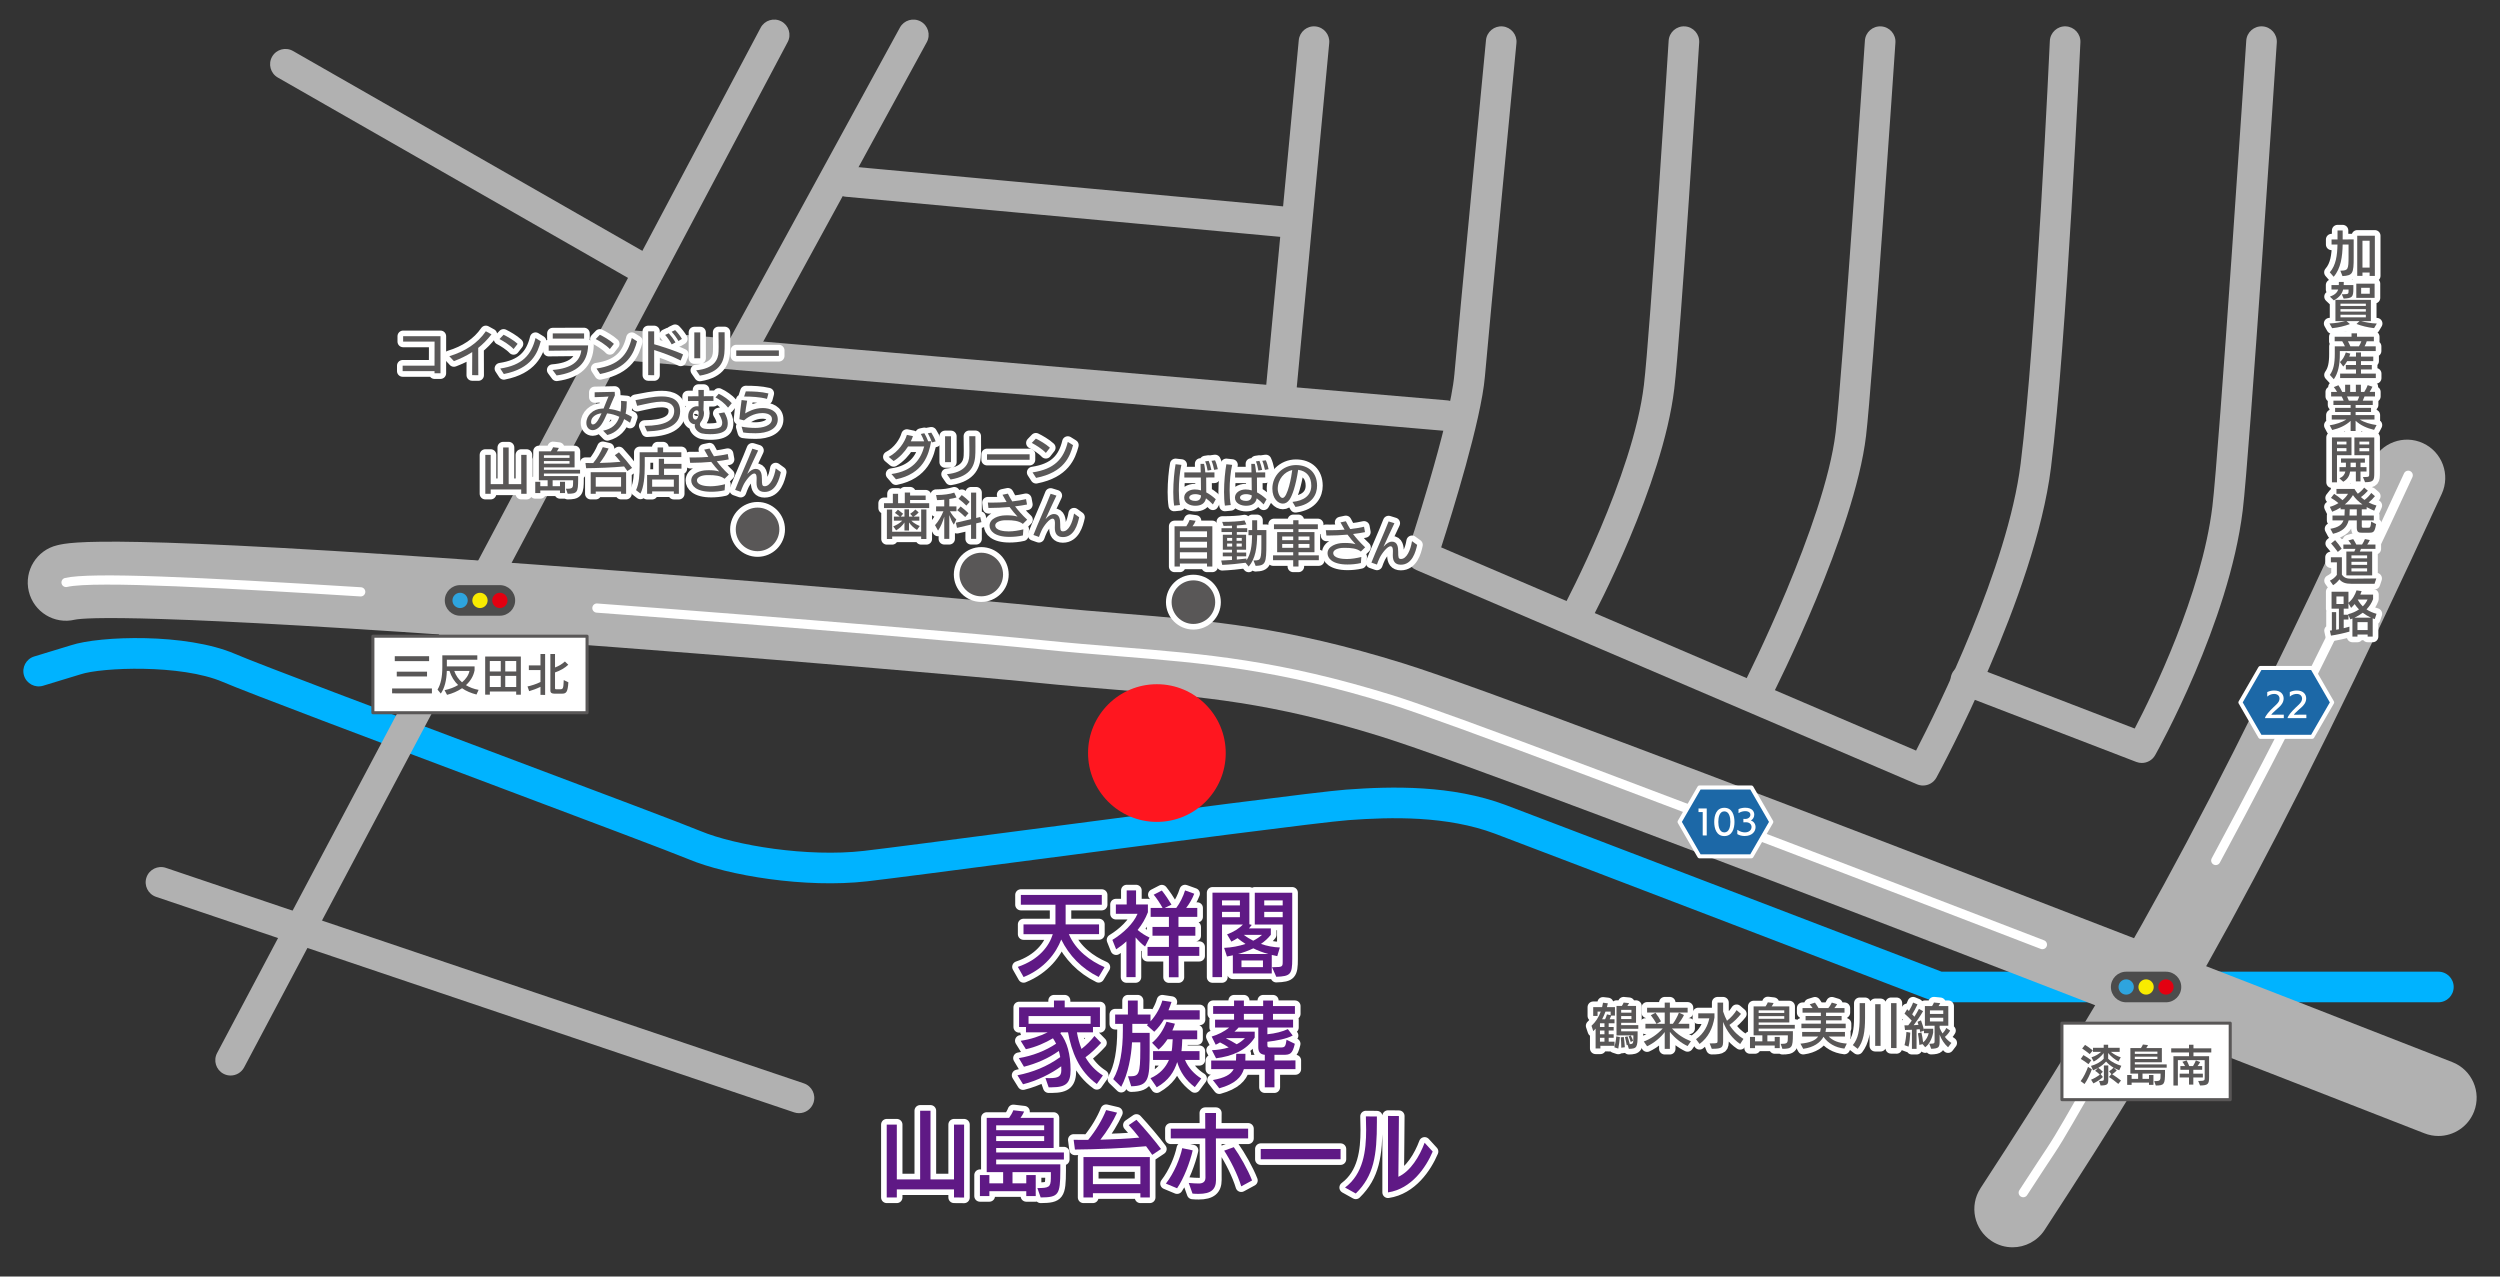 <?xml version="1.0" encoding="UTF-8"?>
<svg id="_レイヤー_1" data-name="レイヤー_1" xmlns="http://www.w3.org/2000/svg" version="1.1" xmlns:xlink="http://www.w3.org/1999/xlink" viewBox="0 0 1000 510.617">
  <rect x="0" y="0" width="1000" height="510.617" fill="#333333" stroke="none"/>
  <!-- Generator: Adobe Illustrator 29.3.1, SVG Export Plug-In . SVG Version: 2.1.0 Build 151)  -->
  <defs>
    <style>
      .st0 {
        fill: #595757;
      }

      .st1 {
        fill: #b1b1b1;
      }

      .st2 {
        fill: #ff161f;
      }

      .st3 {
        stroke-width: 2.646px;
      }

      .st3, .st4 {
        fill: none;
        stroke: #fff;
        stroke-linejoin: round;
      }

      .st5 {
        fill: #fff;
      }

      .st6 {
        fill: #4c4c4c;
      }

      .st7 {
        fill: #5f1985;
      }

      .st8 {
        fill: #f8eb00;
      }

      .st4 {
        stroke-width: 4.511px;
      }

      .st9 {
        fill: #1c68a7;
      }

      .st10 {
        fill: #00b3ff;
      }

      .st11 {
        fill: #2ea4de;
      }

      .st12 {
        fill: #e30011;
      }
    </style>
  </defs>
  <g>
    <path class="st10" d="M975.359,400.917h-199.844c-.749,0-1.492-.137-2.191-.405-1.547-.593-154.933-59.388-175.306-67.029-19.289-7.233-41.472-6.701-58.643-5.429-10.597.784-73.761,9.06-124.514,15.71-31.842,4.172-59.341,7.775-67.996,8.764-24.681,2.821-55.674-2.266-71.383-8.812-6.844-2.852-41.89-16.041-78.995-30.004-47.831-18-97.292-36.614-107.369-40.932-16.688-7.152-48.541-5.828-56.898-3.043-.051.017-.102.033-.153.049l-14.827,4.513c-3.234.981-6.652-.839-7.636-4.072s.839-6.652,4.072-7.636l14.755-4.492c11.472-3.775,46.065-4.902,65.507,3.431,9.824,4.211,61.375,23.61,106.859,40.727,38.822,14.61,72.35,27.228,79.391,30.162,13.957,5.816,42.887,10.506,65.285,7.949,8.554-.978,36.007-4.574,67.795-8.739,53.558-7.017,114.261-14.97,125.201-15.78,18.419-1.363,42.322-1.896,63.844,6.174,19.518,7.319,160.632,61.404,174.332,66.655h198.711c3.38,0,6.119,2.739,6.119,6.119s-2.739,6.119-6.119,6.119Z"/>
    <g>
      <path class="st1" d="M805.02,498.918c-2.866,0-5.764-.803-8.345-2.487-7.076-4.616-9.07-14.095-4.453-21.172,54.006-82.784,89.447-144.372,156.681-290.492,3.532-7.676,12.614-11.036,20.293-7.503,7.676,3.532,11.034,12.617,7.502,20.293-68.039,147.869-103.995,210.333-158.852,294.421-2.933,4.496-7.831,6.941-12.827,6.941Z"/>
      <path class="st1" d="M975.355,454.39c-1.855,0-3.741-.339-5.572-1.057-3.596-1.407-360.249-140.951-417.485-158.759-43.862-13.646-71.113-15.854-105.615-18.652-9.948-.807-20.235-1.64-31.614-2.808-23.185-2.377-113.106-10.214-202.322-16.716-153.873-11.215-178.844-9.357-182.831-8.519-8.218,1.956-16.446-3.125-18.403-11.344s3.142-16.474,11.362-18.431c5.454-1.298,19.944-4.749,190.996,7.698,89.877,6.54,180.789,14.462,204.32,16.876,11.054,1.134,21.176,1.954,30.965,2.748,34.949,2.833,65.132,5.28,112.23,19.934,58.274,18.129,404.825,153.72,419.548,159.483,7.868,3.079,11.75,11.953,8.67,19.821-2.362,6.037-8.137,9.727-14.249,9.727Z"/>
    </g>
    <g>
      <path class="st5" d="M886.304,346.038c-.295,0-.594-.071-.872-.221-.894-.482-1.229-1.598-.746-2.493,27.635-51.242,53.518-103.049,76.926-153.98.423-.923,1.518-1.33,2.441-.904.924.424,1.328,1.517.904,2.441-23.44,51.003-49.357,102.881-77.031,154.191-.332.617-.967.967-1.621.967Z"/>
      <path class="st5" d="M809.292,478.91c-.343,0-.691-.096-1-.296-.852-.553-1.096-1.692-.543-2.546,5.817-8.974,8.926-13.65,10.782-16.446q3.129-4.708,7.292-11.965c2.54-4.428,6.619-11.54,13.87-24.015.512-.88,1.637-1.176,2.516-.666s1.177,1.637.666,2.516c-7.245,12.466-11.321,19.571-13.86,23.996q-4.223,7.362-7.419,12.172c-1.853,2.788-4.953,7.454-10.759,16.411-.353.543-.943.839-1.545.839Z"/>
      <path class="st5" d="M816.97,379.69c-.22,0-.443-.039-.661-.123-151.846-58.487-239.326-91.407-260.013-97.843-45.286-14.088-74.591-16.464-108.525-19.215-9.878-.801-20.093-1.629-31.328-2.781-21.639-2.218-97.411-8.717-177.816-14.662-1.014-.075-1.775-.957-1.7-1.971.075-1.014.947-1.789,1.971-1.7,80.438,5.947,156.26,12.449,177.92,14.67,11.197,1.149,21.391,1.976,31.25,2.774,34.151,2.769,63.645,5.161,109.32,19.371,20.764,6.46,108.322,39.406,260.242,97.922.949.366,1.422,1.431,1.057,2.378-.282.731-.979,1.18-1.718,1.18Z"/>
      <path class="st5" d="M144.289,238.58c-.038,0-.077-.001-.116-.004-51.138-3.177-106.595-6.354-117.329-3.799-.985.237-1.98-.374-2.217-1.364-.235-.988.375-1.981,1.364-2.217,10.132-2.41,52.817-.369,118.409,3.706,1.014.063,1.786.936,1.723,1.951-.061.975-.871,1.726-1.835,1.726Z"/>
    </g>
    <path class="st1" d="M92.236,430.211c-.967,0-1.947-.229-2.861-.714-2.986-1.584-4.123-5.288-2.54-8.273L304.259,11.086c1.583-2.987,5.286-4.123,8.273-2.54s4.123,5.286,2.54,8.273L97.648,426.957c-1.098,2.072-3.219,3.255-5.412,3.255Z"/>
    <path class="st1" d="M257.623,113.908c-1.031,0-2.075-.261-3.033-.809L111.121,31.013c-2.934-1.679-3.951-5.417-2.273-8.35,1.678-2.934,5.416-3.953,8.35-2.273l143.468,82.086c2.934,1.678,3.951,5.417,2.273,8.35-1.13,1.975-3.194,3.082-5.317,3.082Z"/>
    <path class="st1" d="M578.31,172.354c-.176,0-.353-.008-.531-.023l-330.059-28.365c-3.367-.289-5.862-3.253-5.573-6.621.289-3.367,3.253-5.862,6.621-5.573l330.057,28.365c3.368.289,5.862,3.253,5.573,6.621-.274,3.189-2.947,5.596-6.09,5.596Z"/>
    <path class="st1" d="M297.322,144.584c-.991,0-1.997-.241-2.928-.75-2.966-1.62-4.057-5.338-2.437-8.304L359.968,11.019c1.62-2.965,5.339-4.055,8.304-2.437,2.966,1.62,4.057,5.338,2.437,8.304l-68.011,124.511c-1.112,2.034-3.21,3.187-5.376,3.187Z"/>
    <path class="st1" d="M514.779,94.96c-.189,0-.378-.009-.57-.026l-175.94-16.24c-3.366-.311-5.842-3.291-5.531-6.656.311-3.364,3.289-5.831,6.656-5.531l175.942,16.24c3.364.311,5.841,3.291,5.53,6.656-.293,3.174-2.961,5.558-6.086,5.558Z"/>
    <path class="st1" d="M512.072,166.238c-.192,0-.386-.009-.582-.027-3.364-.317-5.835-3.302-5.517-6.667l13.533-143.459c.317-3.364,3.288-5.847,6.667-5.518,3.364.317,5.835,3.302,5.517,6.667l-13.533,143.459c-.299,3.169-2.964,5.545-6.085,5.545Z"/>
    <path class="st1" d="M769.206,314.209c-.806,0-1.622-.16-2.405-.495l-200.3-85.714c-2.927-1.253-4.406-4.541-3.398-7.561.169-.507,16.935-50.981,18.656-70.776,1.786-20.542,12.528-132.461,12.636-133.59.324-3.364,3.331-5.827,6.676-5.506,3.364.323,5.83,3.312,5.507,6.676-.109,1.127-10.845,112.991-12.626,133.48-1.514,17.413-13.013,54.344-17.488,68.228l189.958,81.288c8.711-16.856,36.668-73.44,41.827-114.714,6.214-49.708,11.634-167.955,11.688-169.144.154-3.377,3.043-6.007,6.391-5.835,3.376.153,5.989,3.014,5.836,6.391-.055,1.193-5.497,119.92-11.772,170.106-6.385,51.088-44.203,121.019-45.81,123.971-1.102,2.025-3.197,3.195-5.377,3.195Z"/>
    <path class="st1" d="M856.726,305.186c-.733,0-1.475-.133-2.194-.409l-70.376-27.068c-3.154-1.213-4.728-4.755-3.515-7.909s4.75-4.727,7.909-3.515l65.332,25.128c7.03-13.482,26.781-53.797,31.059-88.731,2.708-22.124,13.456-184.787,13.563-186.427.224-3.372,3.125-5.924,6.509-5.704,3.373.223,5.926,3.137,5.704,6.509-.443,6.712-10.878,164.647-13.628,187.108-5.497,44.894-33.821,95.749-35.023,97.891-1.112,1.979-3.18,3.125-5.339,3.125Z"/>
    <path class="st1" d="M703.339,281.728c-.931,0-1.875-.213-2.762-.662-3.014-1.529-4.219-5.211-2.692-8.225.32-.631,32.045-63.539,36.375-99.912,2.521-21.176,11.608-155.33,11.7-156.682.228-3.372,3.137-5.913,6.519-5.693,3.372.228,5.92,3.147,5.692,6.519-.374,5.536-9.199,135.819-11.757,157.303-4.587,38.529-36.265,101.345-37.611,103.999-1.079,2.127-3.231,3.354-5.463,3.354Z"/>
    <path class="st1" d="M631.159,251.051c-.974,0-1.96-.233-2.879-.724-2.981-1.593-4.106-5.3-2.514-8.281.275-.513,27.481-51.773,31.802-88.065,2.519-21.164,9.821-136.545,9.894-137.709.214-3.373,3.124-5.93,6.494-5.721,3.373.213,5.934,3.12,5.721,6.494-.301,4.762-7.397,116.885-9.956,138.383-4.594,38.595-31.996,90.209-33.161,92.387-1.102,2.062-3.216,3.236-5.401,3.236Z"/>
    <path class="st1" d="M319.598,445.267c-.65,0-1.309-.104-1.959-.323l-255.216-86.21c-3.202-1.082-4.921-4.555-3.839-7.757,1.081-3.202,4.554-4.916,7.756-3.839l255.216,86.21c3.202,1.082,4.921,4.555,3.839,7.757-.862,2.552-3.244,4.162-5.797,4.162Z"/>
  </g>
  <g>
    <g>
      <path class="st4" d="M469.66,202.248c-.255-1.587-.353-3.488-.353-5.447,0-4.055.451-8.424.92-11.107l2.331.255c-.666,2.821-1.019,6.719-1.019,10.226,0,2.233.137,4.29.451,5.837l-2.331.235ZM485.156,201.777c-.843-.881-1.783-1.743-2.762-2.448-.431,2.174-2.096,2.977-4.291,2.977-1.959,0-4.427-.92-4.427-3.252,0-2.057,2.076-3.271,4.251-3.271.862,0,1.645.137,2.468.372l-.059-5.151h-6.602v-2.038h6.563c-.039-1.312-.059-2.527-.098-3.428h1.41c.255.803.49,2.898.509,3.428h3.663v2.018l-3.311.02.039,5.954c1.175.607,2.449,1.489,3.801,2.743l-1.156,2.076ZM478.123,197.663c-1.587,0-2.429.686-2.429,1.352,0,.823.999,1.352,2.41,1.352,1.47,0,2.253-.705,2.312-2.194-.744-.332-1.469-.509-2.292-.509ZM483.04,188.24c-.157-1.116-.568-2.723-.979-3.682l1.41-.215c.392.881.862,2.527,1.078,3.624l-1.509.274ZM485.665,187.948c-.215-1.039-.588-2.567-1.058-3.625l1.41-.196c.451.922.901,2.488,1.116,3.546l-1.469.275Z"/>
      <path class="st4" d="M489.967,202.248c-.255-1.587-.353-3.488-.353-5.447,0-4.055.451-8.424.921-11.107l2.331.255c-.666,2.821-1.019,6.719-1.019,10.226,0,2.233.137,4.29.451,5.837l-2.331.235ZM505.463,201.777c-.843-.881-1.782-1.743-2.762-2.448-.431,2.174-2.096,2.977-4.29,2.977-1.96,0-4.428-.92-4.428-3.252,0-2.057,2.077-3.271,4.251-3.271.862,0,1.646.137,2.468.372l-.059-5.151h-6.602v-2.038h6.563c-.039-1.312-.059-2.527-.098-3.428h1.41c.256.803.49,2.898.509,3.428h3.664v2.018l-3.311.02.038,5.954c1.176.607,2.449,1.489,3.801,2.743l-1.156,2.076ZM498.43,197.663c-1.587,0-2.43.686-2.43,1.352,0,.823.999,1.352,2.41,1.352,1.47,0,2.252-.705,2.312-2.194-.744-.332-1.47-.509-2.292-.509ZM503.347,188.24c-.157-1.116-.568-2.723-.98-3.682l1.412-.215c.391.881.861,2.527,1.077,3.624l-1.508.274ZM505.972,187.948c-.215-1.039-.587-2.567-1.058-3.625l1.41-.196c.451.922.901,2.488,1.116,3.546l-1.469.275Z"/>
      <path class="st4" d="M516.993,200.759c4.427-.451,7.523-2.468,7.523-6.504,0-3.467-1.763-5.856-5.249-6.327-.941,6.348-2.371,10.343-3.468,11.931-.743,1.058-1.645,1.587-2.664,1.587-1.842,0-4.192-1.9-4.192-6.014,0-5.251,4.27-9.404,9.423-9.404,5.093,0,8.462,3.056,8.462,8.248,0,3.33-1.763,7.562-8.639,8.501l-1.195-2.018ZM513.036,199.172c1.998,0,3.605-8.697,3.859-11.166-3.036.647-5.798,3.584-5.798,7.542,0,1.627.881,3.624,1.899,3.624h.039Z"/>
      <path class="st4" d="M482.805,226.609v-1.195h-10.853v1.195h-2.135v-16.103h4.702c.528-.784,1.038-1.704,1.331-2.528l2.41.333c-.293.784-.764,1.548-1.254,2.194h7.934v16.103h-2.135ZM482.805,212.523h-10.853v2.332h10.853v-2.332ZM482.805,216.696h-10.853v2.371h10.853v-2.371ZM482.805,220.908h-10.853v2.528h10.853v-2.528Z"/>
      <path class="st4" d="M501.392,224.18h.431c2.527-.02,2.723-.451,2.723-6.817v-3.292h-1.685c-.078,4.78-.607,9.344-3.388,12.557l-1.254-1.527c-2.39.353-6.621.764-9.325.862l-.411-1.744c1.312-.038,2.821-.117,4.309-.234v-1.45h-3.683v-1.508h3.683v-1.137h-3.663v-5.995h3.663v-1.077h-4.192v-1.548h4.192v-.979c-1.175.059-2.35.078-3.35.078l-.568-1.625h.705c2.527,0,6.347-.177,8.228-.569l.745,1.606c-.979.177-2.351.314-3.82.412v1.077h4.153v1.548h-4.153v1.077h3.703v5.995h-3.703v1.137h3.742v1.508h-3.742v1.292c1.45-.117,2.802-.274,3.84-.411l.019.705c1.724-2.448,2.194-5.837,2.253-10.049h-1.45v-2.038h1.47v-3.937h1.998v3.937h3.684v5.427c0,7.757-.275,8.756-4.291,8.893l-.862-2.174ZM492.87,215.168h-2.018v1.156h2.018v-1.156ZM492.87,217.401h-2.018v1.216h2.018v-1.216ZM496.71,215.168h-2.077v1.156h2.077v-1.156ZM496.71,217.401h-2.077v1.216h2.077v-1.216Z"/>
      <path class="st4" d="M519.4,224.082v2.527h-2.116v-2.527h-8.07v-1.94h8.07v-1.254h-6.425v-8.052h6.425v-1.175h-7.698v-1.94h7.698v-1.625h2.116v1.625h7.739v1.94h-7.739v1.175h6.387v8.052h-6.387v1.254h8.13v1.94h-8.13ZM517.285,214.599h-4.408v1.47h4.408v-1.47ZM517.285,217.578h-4.408v1.548h4.408v-1.548ZM523.789,214.599h-4.389v1.47h4.389v-1.47ZM523.789,217.578h-4.389v1.548h4.389v-1.548Z"/>
      <path class="st4" d="M544.358,225.217c-1.821.431-3.761.588-5.368.588-6.112,0-7.973-2.527-7.973-4.487,0-2.958,3.761-4.054,6.112-4.114.313,0,.607-.019.901-.019,1.41,0,2.802.098,4.172.509-1.077-1.175-2.155-2.429-3.194-3.839-2.664.234-5.368.372-7.836.372h-.607l-.235-2.155c.647.019,1.274.019,1.919.019,1.881,0,3.782-.078,5.584-.234-.549-.901-1.097-1.861-1.646-2.9l2.155-.451c.528,1.058,1.116,2.096,1.744,3.115,2.155-.255,4.074-.568,5.524-.92l.392,2.155c-1.45.294-3.076.549-4.781.745,1.058,1.41,2.802,3.447,4.839,5.328l-1.723,1.684c-1.627-1.292-4.076-1.469-6.191-1.469h-.784c-2.331.02-4.074.901-4.074,2.038,0,2.116,3.527,2.429,5.387,2.429,1.94,0,3.978-.353,5.858-.822l-.176,2.429Z"/>
      <path class="st4" d="M566.861,217.949c-.607,2.822-1.979,7.934-6.523,7.934-2.39,0-3.213-1.527-3.213-3.663v-.157c0-.47.039-1.018.039-1.586,0-.647,0-1.979-.96-1.979-1.274,0-3.527,2.919-4.37,4.702-.47,1.018-.685,1.567-1.058,2.625l-2.214-.783c1.744-4.506,5.211-12.068,6.876-16.476l2.332.725c-1.293,2.762-2.724,5.72-4.368,9.403,1.331-1.527,2.487-2.037,3.311-2.037h.059c2.253,0,2.508,2.233,2.508,4.094,0,2.057.019,2.841,1.097,2.841,2.272,0,3.839-3.448,4.427-7.131l2.057,1.488Z"/>
      <path class="st4" d="M477.359,249.578c-4.819,0-8.717-3.898-8.717-8.717s3.898-8.718,8.717-8.718,8.718,3.898,8.718,8.718-3.898,8.717-8.718,8.717Z"/>
    </g>
    <g>
      <path class="st0" d="M469.66,202.248c-.255-1.587-.353-3.488-.353-5.447,0-4.055.451-8.424.92-11.107l2.331.255c-.666,2.821-1.019,6.719-1.019,10.226,0,2.233.137,4.29.451,5.837l-2.331.235ZM485.156,201.777c-.843-.881-1.783-1.743-2.762-2.448-.431,2.174-2.096,2.977-4.291,2.977-1.959,0-4.427-.92-4.427-3.252,0-2.057,2.076-3.271,4.251-3.271.862,0,1.645.137,2.468.372l-.059-5.151h-6.602v-2.038h6.563c-.039-1.312-.059-2.527-.098-3.428h1.41c.255.803.49,2.898.509,3.428h3.663v2.018l-3.311.02.039,5.954c1.175.607,2.449,1.489,3.801,2.743l-1.156,2.076ZM478.123,197.663c-1.587,0-2.429.686-2.429,1.352,0,.823.999,1.352,2.41,1.352,1.47,0,2.253-.705,2.312-2.194-.744-.332-1.469-.509-2.292-.509ZM483.04,188.24c-.157-1.116-.568-2.723-.979-3.682l1.41-.215c.392.881.862,2.527,1.078,3.624l-1.509.274ZM485.665,187.948c-.215-1.039-.588-2.567-1.058-3.625l1.41-.196c.451.922.901,2.488,1.116,3.546l-1.469.275Z"/>
      <path class="st0" d="M489.967,202.248c-.255-1.587-.353-3.488-.353-5.447,0-4.055.451-8.424.921-11.107l2.331.255c-.666,2.821-1.019,6.719-1.019,10.226,0,2.233.137,4.29.451,5.837l-2.331.235ZM505.463,201.777c-.843-.881-1.782-1.743-2.762-2.448-.431,2.174-2.096,2.977-4.29,2.977-1.96,0-4.428-.92-4.428-3.252,0-2.057,2.077-3.271,4.251-3.271.862,0,1.646.137,2.468.372l-.059-5.151h-6.602v-2.038h6.563c-.039-1.312-.059-2.527-.098-3.428h1.41c.256.803.49,2.898.509,3.428h3.664v2.018l-3.311.02.038,5.954c1.176.607,2.449,1.489,3.801,2.743l-1.156,2.076ZM498.43,197.663c-1.587,0-2.43.686-2.43,1.352,0,.823.999,1.352,2.41,1.352,1.47,0,2.252-.705,2.312-2.194-.744-.332-1.47-.509-2.292-.509ZM503.347,188.24c-.157-1.116-.568-2.723-.98-3.682l1.412-.215c.391.881.861,2.527,1.077,3.624l-1.508.274ZM505.972,187.948c-.215-1.039-.587-2.567-1.058-3.625l1.41-.196c.451.922.901,2.488,1.116,3.546l-1.469.275Z"/>
      <path class="st0" d="M516.993,200.759c4.427-.451,7.523-2.468,7.523-6.504,0-3.467-1.763-5.856-5.249-6.327-.941,6.348-2.371,10.343-3.468,11.931-.743,1.058-1.645,1.587-2.664,1.587-1.842,0-4.192-1.9-4.192-6.014,0-5.251,4.27-9.404,9.423-9.404,5.093,0,8.462,3.056,8.462,8.248,0,3.33-1.763,7.562-8.639,8.501l-1.195-2.018ZM513.036,199.172c1.998,0,3.605-8.697,3.859-11.166-3.036.647-5.798,3.584-5.798,7.542,0,1.627.881,3.624,1.899,3.624h.039Z"/>
      <path class="st0" d="M482.805,226.609v-1.195h-10.853v1.195h-2.135v-16.103h4.702c.528-.784,1.038-1.704,1.331-2.528l2.41.333c-.293.784-.764,1.548-1.254,2.194h7.934v16.103h-2.135ZM482.805,212.523h-10.853v2.332h10.853v-2.332ZM482.805,216.696h-10.853v2.371h10.853v-2.371ZM482.805,220.908h-10.853v2.528h10.853v-2.528Z"/>
      <path class="st0" d="M501.392,224.18h.431c2.527-.02,2.723-.451,2.723-6.817v-3.292h-1.685c-.078,4.78-.607,9.344-3.388,12.557l-1.254-1.527c-2.39.353-6.621.764-9.325.862l-.411-1.744c1.312-.038,2.821-.117,4.309-.234v-1.45h-3.683v-1.508h3.683v-1.137h-3.663v-5.995h3.663v-1.077h-4.192v-1.548h4.192v-.979c-1.175.059-2.35.078-3.35.078l-.568-1.625h.705c2.527,0,6.347-.177,8.228-.569l.745,1.606c-.979.177-2.351.314-3.82.412v1.077h4.153v1.548h-4.153v1.077h3.703v5.995h-3.703v1.137h3.742v1.508h-3.742v1.292c1.45-.117,2.802-.274,3.84-.411l.019.705c1.724-2.448,2.194-5.837,2.253-10.049h-1.45v-2.038h1.47v-3.937h1.998v3.937h3.684v5.427c0,7.757-.275,8.756-4.291,8.893l-.862-2.174ZM492.87,215.168h-2.018v1.156h2.018v-1.156ZM492.87,217.401h-2.018v1.216h2.018v-1.216ZM496.71,215.168h-2.077v1.156h2.077v-1.156ZM496.71,217.401h-2.077v1.216h2.077v-1.216Z"/>
      <path class="st0" d="M519.4,224.082v2.527h-2.116v-2.527h-8.07v-1.94h8.07v-1.254h-6.425v-8.052h6.425v-1.175h-7.698v-1.94h7.698v-1.625h2.116v1.625h7.739v1.94h-7.739v1.175h6.387v8.052h-6.387v1.254h8.13v1.94h-8.13ZM517.285,214.599h-4.408v1.47h4.408v-1.47ZM517.285,217.578h-4.408v1.548h4.408v-1.548ZM523.789,214.599h-4.389v1.47h4.389v-1.47ZM523.789,217.578h-4.389v1.548h4.389v-1.548Z"/>
      <path class="st0" d="M544.358,225.217c-1.821.431-3.761.588-5.368.588-6.112,0-7.973-2.527-7.973-4.487,0-2.958,3.761-4.054,6.112-4.114.313,0,.607-.019.901-.019,1.41,0,2.802.098,4.172.509-1.077-1.175-2.155-2.429-3.194-3.839-2.664.234-5.368.372-7.836.372h-.607l-.235-2.155c.647.019,1.274.019,1.919.019,1.881,0,3.782-.078,5.584-.234-.549-.901-1.097-1.861-1.646-2.9l2.155-.451c.528,1.058,1.116,2.096,1.744,3.115,2.155-.255,4.074-.568,5.524-.92l.392,2.155c-1.45.294-3.076.549-4.781.745,1.058,1.41,2.802,3.447,4.839,5.328l-1.723,1.684c-1.627-1.292-4.076-1.469-6.191-1.469h-.784c-2.331.02-4.074.901-4.074,2.038,0,2.116,3.527,2.429,5.387,2.429,1.94,0,3.978-.353,5.858-.822l-.176,2.429Z"/>
      <path class="st0" d="M566.861,217.949c-.607,2.822-1.979,7.934-6.523,7.934-2.39,0-3.213-1.527-3.213-3.663v-.157c0-.47.039-1.018.039-1.586,0-.647,0-1.979-.96-1.979-1.274,0-3.527,2.919-4.37,4.702-.47,1.018-.685,1.567-1.058,2.625l-2.214-.783c1.744-4.506,5.211-12.068,6.876-16.476l2.332.725c-1.293,2.762-2.724,5.72-4.368,9.403,1.331-1.527,2.487-2.037,3.311-2.037h.059c2.253,0,2.508,2.233,2.508,4.094,0,2.057.019,2.841,1.097,2.841,2.272,0,3.839-3.448,4.427-7.131l2.057,1.488Z"/>
      <path class="st0" d="M477.359,249.578c-4.819,0-8.717-3.898-8.717-8.717s3.898-8.718,8.717-8.718,8.718,3.898,8.718,8.718-3.898,8.717-8.718,8.717Z"/>
    </g>
  </g>
  <g>
    <g>
      <path class="st4" d="M356.576,189.61c8.64-1.175,11.755-6.014,13.107-11.029h-6.465c-1.391,2.214-3.35,4.368-5.76,5.839l-1.979-1.666c3.898-2.018,6.465-5.954,7.268-8.795l2.429.509c-.216.666-.509,1.372-.862,2.077,1.175,0,3.408,0,5.347-.02-.353-.999-.881-2.135-1.331-2.938l1.41-.294c.47.803,1.136,2.096,1.527,3.213h1.195c-.92,5.328-3.095,13.007-14.065,15.221l-1.823-2.116ZM372.778,176.974c-.353-1.097-1.019-2.547-1.646-3.663l1.391-.255c.608.96,1.372,2.39,1.725,3.507l-1.47.411Z"/>
      <path class="st4" d="M378.026,184.85v-10.343h2.371v10.343h-2.371ZM378.77,189.669c7.19-.705,8.874-4.27,8.953-7.483.019-.588.039-1.214.039-1.842,0-2.253-.059-4.799-.059-5.877h2.448c0,.451.02,2.194.02,4.016,0,.901,0,1.823-.02,2.606-.078,4.898-1.567,9.325-9.912,10.716l-1.47-2.136Z"/>
      <path class="st4" d="M394.803,183.909v-2.193h17.043v2.193h-17.043Z"/>
      <path class="st4" d="M418.343,181.167c-1.528-1.627-4.114-3.213-5.642-3.997l1.646-1.723c1.312.626,4.094,2.193,5.622,3.643l-1.626,2.077ZM413.015,188.963c8.737-1.312,12.44-5.368,14.105-12.204l2.096,1.293c-1.214,4.505-3.526,10.892-14.772,13.105l-1.429-2.194Z"/>
      <path class="st4" d="M353.596,203.235v-1.959h3.546v-3.761h2.096v3.761h2.684v-4.251h2.116v1.195h6.229v1.783h-6.229v1.273h7.64v1.959h-18.082ZM368.465,215.597v-.999h-11.597v.999h-2.116v-11.793h2.116v8.893h11.597v-8.914h2.096v11.813h-2.096ZM366.8,211.972c-1.371-.881-2.253-1.665-3.194-2.996v3.232h-1.821v-3.213c-.862,1.333-1.979,2.332-3.331,3.154l-1.156-1.606c.588-.215,2.41-1.018,3.586-2.272h-3.331v-1.627h2.351c-.607-.528-1.429-1.135-1.939-1.488l1.195-1.293c.548.392,1.606,1.233,2.096,1.646l-.979,1.135h1.508v-2.9h1.821v2.9h1.489l-1.019-1.135c.705-.431,1.528-1.097,2.057-1.704l1.332,1.135c-.627.745-1.273,1.274-2.018,1.704h2.292v1.627h-3.193c1.254,1.312,2.938,1.939,3.369,2.135l-1.116,1.567Z"/>
      <path class="st4" d="M377.705,215.558v-8.893c-.627,2.095-1.41,4.035-2.488,5.583l-1.215-2.174c1.312-1.45,2.449-3.37,3.369-5.564h-2.938v-1.94h3.271v-2.684c-.999.098-1.998.158-2.88.158l-.391-2.038h.372c2.429,0,5.192-.353,6.896-.96l.901,1.939c-.784.256-1.802.471-2.88.627v2.958h2.86v1.94h-2.606c.745,1.254,1.606,2.429,2.547,3.271l-.979,2.076c-.725-1.018-1.332-2.449-1.822-3.82v9.521h-2.018ZM388.421,215.558v-5.72l-5.623,1.312-.451-2.057,6.073-1.429v-10.618h2.057v10.147l1.625-.392.47,2.057-2.096.49v6.21h-2.057ZM386.09,206.821c-.862-.862-2.214-2.038-3.173-2.743l1.332-1.489c.901.667,2.469,1.998,3.154,2.704l-1.312,1.529ZM386.54,202.236c-.843-.862-2.194-2.057-3.134-2.723l1.312-1.489c.92.627,2.449,1.959,3.154,2.724l-1.333,1.488Z"/>
      <path class="st4" d="M409.165,214.167c-1.822.431-3.761.588-5.368.588-6.112,0-7.973-2.527-7.973-4.487,0-2.958,3.761-4.054,6.112-4.114.314,0,.607-.019.901-.019,1.41,0,2.801.098,4.172.509-1.077-1.175-2.154-2.429-3.193-3.839-2.664.234-5.368.372-7.836.372h-.608l-.235-2.155c.647.019,1.273.019,1.919.019,1.881,0,3.781-.078,5.583-.234-.549-.901-1.097-1.861-1.645-2.9l2.155-.451c.528,1.058,1.116,2.096,1.743,3.115,2.155-.255,4.075-.568,5.524-.92l.392,2.155c-1.45.294-3.076.549-4.78.745,1.058,1.41,2.802,3.447,4.839,5.328l-1.724,1.684c-1.625-1.292-4.074-1.469-6.19-1.469h-.784c-2.331.02-4.074.901-4.074,2.038,0,2.116,3.526,2.429,5.387,2.429,1.94,0,3.977-.353,5.858-.822l-.176,2.429Z"/>
      <path class="st4" d="M431.668,206.899c-.607,2.822-1.979,7.934-6.523,7.934-2.39,0-3.213-1.527-3.213-3.663v-.157c0-.47.039-1.018.039-1.586,0-.647,0-1.979-.96-1.979-1.273,0-3.526,2.919-4.368,4.702-.47,1.018-.686,1.567-1.058,2.625l-2.214-.783c1.743-4.506,5.21-12.068,6.876-16.476l2.331.725c-1.293,2.762-2.723,5.72-4.368,9.403,1.333-1.527,2.488-2.037,3.311-2.037h.059c2.253,0,2.508,2.233,2.508,4.094,0,2.057.02,2.841,1.097,2.841,2.273,0,3.84-3.448,4.428-7.131l2.057,1.488Z"/>
      <path class="st4" d="M392.504,238.527c-4.819,0-8.717-3.898-8.717-8.717s3.898-8.718,8.717-8.718,8.718,3.898,8.718,8.718-3.898,8.717-8.718,8.717Z"/>
    </g>
    <g>
      <path class="st0" d="M356.576,189.61c8.64-1.175,11.755-6.014,13.107-11.029h-6.465c-1.391,2.214-3.35,4.368-5.76,5.839l-1.979-1.666c3.898-2.018,6.465-5.954,7.268-8.795l2.429.509c-.216.666-.509,1.372-.862,2.077,1.175,0,3.408,0,5.347-.02-.353-.999-.881-2.135-1.331-2.938l1.41-.294c.47.803,1.136,2.096,1.527,3.213h1.195c-.92,5.328-3.095,13.007-14.065,15.221l-1.823-2.116ZM372.778,176.974c-.353-1.097-1.019-2.547-1.646-3.663l1.391-.255c.608.96,1.372,2.39,1.725,3.507l-1.47.411Z"/>
      <path class="st0" d="M378.026,184.85v-10.343h2.371v10.343h-2.371ZM378.77,189.669c7.19-.705,8.874-4.27,8.953-7.483.019-.588.039-1.214.039-1.842,0-2.253-.059-4.799-.059-5.877h2.448c0,.451.02,2.194.02,4.016,0,.901,0,1.823-.02,2.606-.078,4.898-1.567,9.325-9.912,10.716l-1.47-2.136Z"/>
      <path class="st0" d="M394.803,183.909v-2.193h17.043v2.193h-17.043Z"/>
      <path class="st0" d="M418.343,181.167c-1.528-1.627-4.114-3.213-5.642-3.997l1.646-1.723c1.312.626,4.094,2.193,5.622,3.643l-1.626,2.077ZM413.015,188.963c8.737-1.312,12.44-5.368,14.105-12.204l2.096,1.293c-1.214,4.505-3.526,10.892-14.772,13.105l-1.429-2.194Z"/>
      <path class="st0" d="M353.596,203.235v-1.959h3.546v-3.761h2.096v3.761h2.684v-4.251h2.116v1.195h6.229v1.783h-6.229v1.273h7.64v1.959h-18.082ZM368.465,215.597v-.999h-11.597v.999h-2.116v-11.793h2.116v8.893h11.597v-8.914h2.096v11.813h-2.096ZM366.8,211.972c-1.371-.881-2.253-1.665-3.194-2.996v3.232h-1.821v-3.213c-.862,1.333-1.979,2.332-3.331,3.154l-1.156-1.606c.588-.215,2.41-1.018,3.586-2.272h-3.331v-1.627h2.351c-.607-.528-1.429-1.135-1.939-1.488l1.195-1.293c.548.392,1.606,1.233,2.096,1.646l-.979,1.135h1.508v-2.9h1.821v2.9h1.489l-1.019-1.135c.705-.431,1.528-1.097,2.057-1.704l1.332,1.135c-.627.745-1.273,1.274-2.018,1.704h2.292v1.627h-3.193c1.254,1.312,2.938,1.939,3.369,2.135l-1.116,1.567Z"/>
      <path class="st0" d="M377.705,215.558v-8.893c-.627,2.095-1.41,4.035-2.488,5.583l-1.215-2.174c1.312-1.45,2.449-3.37,3.369-5.564h-2.938v-1.94h3.271v-2.684c-.999.098-1.998.158-2.88.158l-.391-2.038h.372c2.429,0,5.192-.353,6.896-.96l.901,1.939c-.784.256-1.802.471-2.88.627v2.958h2.86v1.94h-2.606c.745,1.254,1.606,2.429,2.547,3.271l-.979,2.076c-.725-1.018-1.332-2.449-1.822-3.82v9.521h-2.018ZM388.421,215.558v-5.72l-5.623,1.312-.451-2.057,6.073-1.429v-10.618h2.057v10.147l1.625-.392.47,2.057-2.096.49v6.21h-2.057ZM386.09,206.821c-.862-.862-2.214-2.038-3.173-2.743l1.332-1.489c.901.667,2.469,1.998,3.154,2.704l-1.312,1.529ZM386.54,202.236c-.843-.862-2.194-2.057-3.134-2.723l1.312-1.489c.92.627,2.449,1.959,3.154,2.724l-1.333,1.488Z"/>
      <path class="st0" d="M409.165,214.167c-1.822.431-3.761.588-5.368.588-6.112,0-7.973-2.527-7.973-4.487,0-2.958,3.761-4.054,6.112-4.114.314,0,.607-.019.901-.019,1.41,0,2.801.098,4.172.509-1.077-1.175-2.154-2.429-3.193-3.839-2.664.234-5.368.372-7.836.372h-.608l-.235-2.155c.647.019,1.273.019,1.919.019,1.881,0,3.781-.078,5.583-.234-.549-.901-1.097-1.861-1.645-2.9l2.155-.451c.528,1.058,1.116,2.096,1.743,3.115,2.155-.255,4.075-.568,5.524-.92l.392,2.155c-1.45.294-3.076.549-4.78.745,1.058,1.41,2.802,3.447,4.839,5.328l-1.724,1.684c-1.625-1.292-4.074-1.469-6.19-1.469h-.784c-2.331.02-4.074.901-4.074,2.038,0,2.116,3.526,2.429,5.387,2.429,1.94,0,3.977-.353,5.858-.822l-.176,2.429Z"/>
      <path class="st0" d="M431.668,206.899c-.607,2.822-1.979,7.934-6.523,7.934-2.39,0-3.213-1.527-3.213-3.663v-.157c0-.47.039-1.018.039-1.586,0-.647,0-1.979-.96-1.979-1.273,0-3.526,2.919-4.368,4.702-.47,1.018-.686,1.567-1.058,2.625l-2.214-.783c1.743-4.506,5.21-12.068,6.876-16.476l2.331.725c-1.293,2.762-2.723,5.72-4.368,9.403,1.333-1.527,2.488-2.037,3.311-2.037h.059c2.253,0,2.508,2.233,2.508,4.094,0,2.057.02,2.841,1.097,2.841,2.273,0,3.84-3.448,4.428-7.131l2.057,1.488Z"/>
      <path class="st0" d="M392.504,238.527c-4.819,0-8.717-3.898-8.717-8.717s3.898-8.718,8.717-8.718,8.718,3.898,8.718,8.718-3.898,8.717-8.718,8.717Z"/>
    </g>
  </g>
  <g>
    <g>
      <path class="st4" d="M439.473,390.788c-6.865-3.378-11.822-8.591-14.979-14.981-2.02,5.325-6.609,11.603-15.054,15.017l-2.313-4.074c8.591-2.901,12.593-8.481,13.989-13.071h-11.712v-3.929h12.777v-7.857h-13.842v-3.929h32.383v3.929h-14.466v7.857h13.364v3.892h-12.079c2.717,6.498,8.592,10.758,14.282,13.218l-2.35,3.929Z"/>
      <path class="st4" d="M450.567,390.861v-14.319c-1.249,1.175-2.681,2.276-4.113,3.194l-1.505-3.782c4.368-2.643,8.444-6.571,10.059-10.427h-8.665v-3.745h4.333v-5.617h3.745v5.617h4.737v3.121c-.955,2.497-2.277,4.809-4.113,7.086,1.506,1.248,3.121,2.276,4.774,3.047l-1.799,3.562c-1.321-.955-2.643-2.277-3.782-3.635v15.897h-3.671ZM467.566,390.898v-8.555h-8.555v-3.561h8.555v-4.48h-6.572v-3.525h6.572v-4.039h-7.306v-3.562h4.773c-.955-1.726-2.35-3.892-3.562-5.286l3.268-1.689c1.395,1.762,2.827,3.892,3.855,5.653l-2.717,1.322h4.626c1.505-1.983,2.79-4.625,3.525-7.012l3.672,1.322c-.771,2.019-1.946,4.039-3.231,5.69h4.443v3.562h-7.527v4.039h6.756v3.525h-6.756v4.48h8.334v3.561h-8.334l.037,8.555h-3.855Z"/>
      <path class="st4" d="M493.139,389.392v-7.269c-.807.184-1.579.331-2.35.477l-1.138-3.451c3.084-.147,5.984-.698,8.555-1.579-1.101-.698-2.166-1.469-3.194-2.313-.771.477-1.579.954-2.46,1.395l-1.726-2.901c2.607-.954,4.919-2.423,6.315-3.929h-8.334v21.038h-3.818v-33.778h14.759v12.63l.954.257-1.101,1.395h8.738v2.534c-1.102,1.432-2.46,2.644-3.966,3.672,2.387.844,4.957,1.322,7.563,1.432l-1.028,3.452c-.771-.147-1.505-.294-2.203-.478v7.416h-15.568ZM495.966,360.167h-7.159v1.983h7.159v-1.983ZM495.966,364.756h-7.159v2.13h7.159v-2.13ZM507.348,381.609c-2.24-.624-4.221-1.359-6.021-2.277-1.946.955-4.039,1.689-6.168,2.277h12.189ZM505.182,384.178h-8.591v2.681h8.591v-2.681ZM497.509,373.935c1.175.918,2.46,1.689,3.782,2.35,1.322-.661,2.497-1.469,3.525-2.35h-7.306ZM508.817,386.896c.147,0,.918,0,1.028-.037,3.121,0,3.231-.294,3.231-2.13v-14.907h-11.161v-12.74h14.979v26.508c0,6.094-.661,6.939-6.388,7.122l-1.689-3.817ZM513.075,360.167h-7.379v1.983h7.379v-1.983ZM513.075,364.756h-7.379v2.13h7.379v-2.13Z"/>
      <path class="st4" d="M438.733,433.599c-7.196-5.176-10.096-12.96-11.528-20.67h-2.754l-.33.33c2.791,3.562,4.076,8.481,4.112,14.687,0,5.286-1.762,6.938-7.416,6.975h-1.358l-1.285-3.708c.146,0,1.101.036,1.211.036h.55c3.378,0,4.59-.697,4.59-3.158v-.11c0-.514-.037-.991-.037-1.468-3.782,2.827-9.692,5.837-15.273,7.195l-2.239-3.598c6.095-1.212,11.749-3.415,17.109-7.269-.147-.882-.33-1.689-.551-2.461-4.149,2.975-9.142,5.104-13.952,6.315l-2.056-3.451c5.507-.882,10.831-3.011,14.907-5.764-.367-.771-.808-1.506-1.248-2.167-2.974,1.763-6.829,3.525-10.831,4.37l-2.093-3.378c3.892-.514,7.821-1.873,10.831-3.378h-8.702v-2.13h-2.753v-7.857h13.952v-2.717h4.296v2.717h14.099v7.857h-2.79v2.13h-6.425c.404,2.313.991,4.515,1.836,6.645,1.946-1.506,3.892-3.489,5.177-5.178l2.68,2.754c-1.873,2.057-4.076,4.186-6.278,5.764,1.652,2.827,3.892,5.323,6.976,7.269l-2.423,3.415ZM436.237,406.429h-24.819v3.085h24.819v-3.085Z"/>
      <path class="st4" d="M465.556,407.825c-1.028,1.725-2.276,3.378-3.855,4.882l-2.974-2.643.55-.515h-6.352v3.599h6.939v7.049c0,11.675-.44,14.172-7.38,14.319l-1.285-4.002h1.138c3.157-.074,3.782-.918,3.782-10.464v-3.121h-3.305c-.33,5.655-1.505,12.447-4.333,17.807l-3.194-3.085c2.754-4.662,3.855-11.675,3.855-19.569v-2.534h-3.084v-3.745h5.104v-5.58h3.929v5.58h5.103v2.754c2.423-2.68,4.039-5.837,4.736-8.334l3.672.551c-.367,1.138-.771,2.24-1.211,3.341h12.483v3.709h-14.319ZM477.929,434.848c-3.525-2.607-5.911-6.096-7.049-10.024-1.249,3.893-3.342,7.306-8.188,10.097l-2.497-3.635c3.782-1.652,6.095-4.333,7.38-7.306h-6.351v-3.525h7.416c.183-.661.293-2.166.44-4.737h-2.093c-1.028,1.579-2.239,3.011-3.561,4.113l-2.607-2.717c2.68-2.167,4.7-5.472,5.764-8.408l3.378.771c-.257.881-.588,1.799-1.028,2.717h9.95v3.525h-5.985c-.036,1.396-.146,3.415-.257,4.26l-.073.477h7.233v3.525h-5.801c1.248,3.084,3.818,5.764,6.498,7.416l-2.57,3.452Z"/>
      <path class="st4" d="M509.776,427.651v7.269h-3.855v-7.269h-8.371c-.991,3.194-3.488,5.911-9.84,7.673l-2.57-3.305c4.737-.881,7.159-2.129,8.334-4.368h-8.995v-3.452h9.913c.074-.808.111-1.726.111-2.68h3.671c0,.881,0,1.799-.036,2.68h7.784v-2.276c-1.946-.184-2.607-1.249-2.607-3.048v-7.857h-7.894c-.477.551-1.028,1.102-1.652,1.653h8.114v2.35c-3.378,5.286-9.252,7.489-15.458,8.297l-1.652-3.231c2.35-.11,4.626-.478,6.719-1.102-1.028-.734-2.386-1.469-3.488-2.019-.661.404-1.248.734-1.725.918l-1.615-3.268c2.423-.698,4.993-1.946,6.976-3.599h-5.617v-3.158h7.6v-2.313h-8.371v-3.121h8.371v-2.203h3.929v2.203h7.71v-2.203h3.929v2.203h8.775v3.121h-8.775v2.313h8.04v3.158h-10.28v2.681c3.158-.294,6.058-1.065,8.188-2.057l1.946,2.571c-2.498,1.322-6.352,2.056-10.134,2.497v1.248c0,.918.184,1.028,1.139,1.028h4.147c1.653,0,1.984-.22,2.387-3.084l3.305,1.615c-.955,4.186-2.02,4.407-4.625,4.407h-3.526v2.276l8.408-.036v3.488h-8.408ZM490.611,415.242l-.183.11c1.285.624,2.937,1.506,4.259,2.35,1.248-.661,2.35-1.469,3.305-2.46h-7.38ZM505.261,405.548h-7.71v2.313h7.71v-2.313Z"/>
      <path class="st4" d="M381.601,478.98v-3.231h-22.874v3.231h-4.039v-29.152h4.039v21.92h9.326v-27.463h4.149v27.463h9.399v-21.92h4.039v29.189l-4.039-.037Z"/>
      <path class="st4" d="M414.951,475.236c.257,0,1.358-.037,1.542-.037,3.708-.11,3.855-.991,3.855-5.066v-1.285h-15.346v4.478h5.507v-3.304h3.782v8.407h-3.782v-1.946h-14.76v1.946h-3.782v-8.407h3.782v3.304h5.507v-4.478h-6.572v-21.699h8.958c.698-.991,1.395-2.203,1.689-3.048l4.333.514c-.477,1.028-.918,1.836-1.468,2.534h13.254v12.043h-22.984v1.799h27.096v2.827h-27.096v1.91h25.663v2.533c-.036,9.656-.66,10.684-7.857,10.721l-1.321-3.745ZM417.668,450.122h-19.202v1.946h19.202v-1.946ZM417.668,454.455h-19.202v1.983h19.202v-1.983Z"/>
      <path class="st4" d="M460.887,461.945c-.697-1.065-1.579-2.24-2.46-3.452-8.151.808-20.267,1.248-28.454,1.322l-.514-3.892c1.725.036,3.672.036,5.801.036,3.231-3.927,5.654-8.113,7.196-11.932l4.37,1.028c-1.579,3.452-4.002,7.49-6.682,10.831,5.287-.147,10.941-.404,15.568-.845-1.469-1.872-2.974-3.67-4.223-4.992l3.084-2.13c3.231,3.452,7.527,8.555,9.84,11.676l-3.525,2.35ZM456.15,478.98v-1.689h-18.981v1.689h-3.782v-16.154h26.545v16.154h-3.782ZM456.15,466.498h-18.981v7.159h18.981v-7.159Z"/>
      <path class="st4" d="M466.355,473.437c3.341-4.297,5.691-10.097,6.535-14.173l4.186.881c-1.101,4.847-3.561,11.272-6.241,15.164l-4.479-1.872ZM486.365,455.373c0,2.607.037,16.007.037,16.595,0,3.708-1.873,5.58-6.976,5.58-.844,0-1.799-.037-2.423-.11l-1.505-4.259c1.432.146,3.194.22,4.039.22,1.468,0,2.607-.588,2.643-2.24,0-1.542-.036-9.215-.073-15.787h-13.805v-3.892h13.805l-.037-6.278h4.333l-.037,6.278h12.887v3.892h-12.887ZM496.498,474.538c-1.432-4.737-4.406-10.574-6.829-14.281l3.855-1.396c2.387,3.342,5.581,8.922,7.306,13.328l-4.332,2.35Z"/>
      <path class="st4" d="M504.29,463.707v-4.111h31.943v4.111h-31.943Z"/>
      <path class="st4" d="M538.014,475.016c7.343-5.507,8.445-14.65,8.445-23.095,0-1.836-.037-3.635-.11-5.36l4.406.037v2.24c0,13.328-1.175,21.442-8.445,28.564l-4.296-2.386ZM555.198,446.378l4.368.037c-.036,1.064-.11,18.577-.22,24.304,4.884-2.239,8.481-8.187,10.501-13.621l3.231,3.525c-2.681,6.314-8.444,14.907-17.88,16.338v-30.584Z"/>
    </g>
    <g>
      <path class="st7" d="M439.473,390.788c-6.865-3.378-11.822-8.591-14.979-14.981-2.02,5.325-6.609,11.603-15.054,15.017l-2.313-4.074c8.591-2.901,12.593-8.481,13.989-13.071h-11.712v-3.929h12.777v-7.857h-13.842v-3.929h32.383v3.929h-14.466v7.857h13.364v3.892h-12.079c2.717,6.498,8.592,10.758,14.282,13.218l-2.35,3.929Z"/>
      <path class="st7" d="M450.567,390.861v-14.319c-1.249,1.175-2.681,2.276-4.113,3.194l-1.505-3.782c4.368-2.643,8.444-6.571,10.059-10.427h-8.665v-3.745h4.333v-5.617h3.745v5.617h4.737v3.121c-.955,2.497-2.277,4.809-4.113,7.086,1.506,1.248,3.121,2.276,4.774,3.047l-1.799,3.562c-1.321-.955-2.643-2.277-3.782-3.635v15.897h-3.671ZM467.566,390.898v-8.555h-8.555v-3.561h8.555v-4.48h-6.572v-3.525h6.572v-4.039h-7.306v-3.562h4.773c-.955-1.726-2.35-3.892-3.562-5.286l3.268-1.689c1.395,1.762,2.827,3.892,3.855,5.653l-2.717,1.322h4.626c1.505-1.983,2.79-4.625,3.525-7.012l3.672,1.322c-.771,2.019-1.946,4.039-3.231,5.69h4.443v3.562h-7.527v4.039h6.756v3.525h-6.756v4.48h8.334v3.561h-8.334l.037,8.555h-3.855Z"/>
      <path class="st7" d="M493.139,389.392v-7.269c-.807.184-1.579.331-2.35.477l-1.138-3.451c3.084-.147,5.984-.698,8.555-1.579-1.101-.698-2.166-1.469-3.194-2.313-.771.477-1.579.954-2.46,1.395l-1.726-2.901c2.607-.954,4.919-2.423,6.315-3.929h-8.334v21.038h-3.818v-33.778h14.759v12.63l.954.257-1.101,1.395h8.738v2.534c-1.102,1.432-2.46,2.644-3.966,3.672,2.387.844,4.957,1.322,7.563,1.432l-1.028,3.452c-.771-.147-1.505-.294-2.203-.478v7.416h-15.568ZM495.966,360.167h-7.159v1.983h7.159v-1.983ZM495.966,364.756h-7.159v2.13h7.159v-2.13ZM507.348,381.609c-2.24-.624-4.221-1.359-6.021-2.277-1.946.955-4.039,1.689-6.168,2.277h12.189ZM505.182,384.178h-8.591v2.681h8.591v-2.681ZM497.509,373.935c1.175.918,2.46,1.689,3.782,2.35,1.322-.661,2.497-1.469,3.525-2.35h-7.306ZM508.817,386.896c.147,0,.918,0,1.028-.037,3.121,0,3.231-.294,3.231-2.13v-14.907h-11.161v-12.74h14.979v26.508c0,6.094-.661,6.939-6.388,7.122l-1.689-3.817ZM513.075,360.167h-7.379v1.983h7.379v-1.983ZM513.075,364.756h-7.379v2.13h7.379v-2.13Z"/>
      <path class="st7" d="M438.733,433.599c-7.196-5.176-10.096-12.96-11.528-20.67h-2.754l-.33.33c2.791,3.562,4.076,8.481,4.112,14.687,0,5.286-1.762,6.938-7.416,6.975h-1.358l-1.285-3.708c.146,0,1.101.036,1.211.036h.55c3.378,0,4.59-.697,4.59-3.158v-.11c0-.514-.037-.991-.037-1.468-3.782,2.827-9.692,5.837-15.273,7.195l-2.239-3.598c6.095-1.212,11.749-3.415,17.109-7.269-.147-.882-.33-1.689-.551-2.461-4.149,2.975-9.142,5.104-13.952,6.315l-2.056-3.451c5.507-.882,10.831-3.011,14.907-5.764-.367-.771-.808-1.506-1.248-2.167-2.974,1.763-6.829,3.525-10.831,4.37l-2.093-3.378c3.892-.514,7.821-1.873,10.831-3.378h-8.702v-2.13h-2.753v-7.857h13.952v-2.717h4.296v2.717h14.099v7.857h-2.79v2.13h-6.425c.404,2.313.991,4.515,1.836,6.645,1.946-1.506,3.892-3.489,5.177-5.178l2.68,2.754c-1.873,2.057-4.076,4.186-6.278,5.764,1.652,2.827,3.892,5.323,6.976,7.269l-2.423,3.415ZM436.237,406.429h-24.819v3.085h24.819v-3.085Z"/>
      <path class="st7" d="M465.556,407.825c-1.028,1.725-2.276,3.378-3.855,4.882l-2.974-2.643.55-.515h-6.352v3.599h6.939v7.049c0,11.675-.44,14.172-7.38,14.319l-1.285-4.002h1.138c3.157-.074,3.782-.918,3.782-10.464v-3.121h-3.305c-.33,5.655-1.505,12.447-4.333,17.807l-3.194-3.085c2.754-4.662,3.855-11.675,3.855-19.569v-2.534h-3.084v-3.745h5.104v-5.58h3.929v5.58h5.103v2.754c2.423-2.68,4.039-5.837,4.736-8.334l3.672.551c-.367,1.138-.771,2.24-1.211,3.341h12.483v3.709h-14.319ZM477.929,434.848c-3.525-2.607-5.911-6.096-7.049-10.024-1.249,3.893-3.342,7.306-8.188,10.097l-2.497-3.635c3.782-1.652,6.095-4.333,7.38-7.306h-6.351v-3.525h7.416c.183-.661.293-2.166.44-4.737h-2.093c-1.028,1.579-2.239,3.011-3.561,4.113l-2.607-2.717c2.68-2.167,4.7-5.472,5.764-8.408l3.378.771c-.257.881-.588,1.799-1.028,2.717h9.95v3.525h-5.985c-.036,1.396-.146,3.415-.257,4.26l-.073.477h7.233v3.525h-5.801c1.248,3.084,3.818,5.764,6.498,7.416l-2.57,3.452Z"/>
      <path class="st7" d="M509.776,427.651v7.269h-3.855v-7.269h-8.371c-.991,3.194-3.488,5.911-9.84,7.673l-2.57-3.305c4.737-.881,7.159-2.129,8.334-4.368h-8.995v-3.452h9.913c.074-.808.111-1.726.111-2.68h3.671c0,.881,0,1.799-.036,2.68h7.784v-2.276c-1.946-.184-2.607-1.249-2.607-3.048v-7.857h-7.894c-.477.551-1.028,1.102-1.652,1.653h8.114v2.35c-3.378,5.286-9.252,7.489-15.458,8.297l-1.652-3.231c2.35-.11,4.626-.478,6.719-1.102-1.028-.734-2.386-1.469-3.488-2.019-.661.404-1.248.734-1.725.918l-1.615-3.268c2.423-.698,4.993-1.946,6.976-3.599h-5.617v-3.158h7.6v-2.313h-8.371v-3.121h8.371v-2.203h3.929v2.203h7.71v-2.203h3.929v2.203h8.775v3.121h-8.775v2.313h8.04v3.158h-10.28v2.681c3.158-.294,6.058-1.065,8.188-2.057l1.946,2.571c-2.498,1.322-6.352,2.056-10.134,2.497v1.248c0,.918.184,1.028,1.139,1.028h4.147c1.653,0,1.984-.22,2.387-3.084l3.305,1.615c-.955,4.186-2.02,4.407-4.625,4.407h-3.526v2.276l8.408-.036v3.488h-8.408ZM490.611,415.242l-.183.11c1.285.624,2.937,1.506,4.259,2.35,1.248-.661,2.35-1.469,3.305-2.46h-7.38ZM505.261,405.548h-7.71v2.313h7.71v-2.313Z"/>
      <path class="st7" d="M381.601,478.98v-3.231h-22.874v3.231h-4.039v-29.152h4.039v21.92h9.326v-27.463h4.149v27.463h9.399v-21.92h4.039v29.189l-4.039-.037Z"/>
      <path class="st7" d="M414.951,475.236c.257,0,1.358-.037,1.542-.037,3.708-.11,3.855-.991,3.855-5.066v-1.285h-15.346v4.478h5.507v-3.304h3.782v8.407h-3.782v-1.946h-14.76v1.946h-3.782v-8.407h3.782v3.304h5.507v-4.478h-6.572v-21.699h8.958c.698-.991,1.395-2.203,1.689-3.048l4.333.514c-.477,1.028-.918,1.836-1.468,2.534h13.254v12.043h-22.984v1.799h27.096v2.827h-27.096v1.91h25.663v2.533c-.036,9.656-.66,10.684-7.857,10.721l-1.321-3.745ZM417.668,450.122h-19.202v1.946h19.202v-1.946ZM417.668,454.455h-19.202v1.983h19.202v-1.983Z"/>
      <path class="st7" d="M460.887,461.945c-.697-1.065-1.579-2.24-2.46-3.452-8.151.808-20.267,1.248-28.454,1.322l-.514-3.892c1.725.036,3.672.036,5.801.036,3.231-3.927,5.654-8.113,7.196-11.932l4.37,1.028c-1.579,3.452-4.002,7.49-6.682,10.831,5.287-.147,10.941-.404,15.568-.845-1.469-1.872-2.974-3.67-4.223-4.992l3.084-2.13c3.231,3.452,7.527,8.555,9.84,11.676l-3.525,2.35ZM456.15,478.98v-1.689h-18.981v1.689h-3.782v-16.154h26.545v16.154h-3.782ZM456.15,466.498h-18.981v7.159h18.981v-7.159Z"/>
      <path class="st7" d="M466.355,473.437c3.341-4.297,5.691-10.097,6.535-14.173l4.186.881c-1.101,4.847-3.561,11.272-6.241,15.164l-4.479-1.872ZM486.365,455.373c0,2.607.037,16.007.037,16.595,0,3.708-1.873,5.58-6.976,5.58-.844,0-1.799-.037-2.423-.11l-1.505-4.259c1.432.146,3.194.22,4.039.22,1.468,0,2.607-.588,2.643-2.24,0-1.542-.036-9.215-.073-15.787h-13.805v-3.892h13.805l-.037-6.278h4.333l-.037,6.278h12.887v3.892h-12.887ZM496.498,474.538c-1.432-4.737-4.406-10.574-6.829-14.281l3.855-1.396c2.387,3.342,5.581,8.922,7.306,13.328l-4.332,2.35Z"/>
      <path class="st7" d="M504.29,463.707v-4.111h31.943v4.111h-31.943Z"/>
      <path class="st7" d="M538.014,475.016c7.343-5.507,8.445-14.65,8.445-23.095,0-1.836-.037-3.635-.11-5.36l4.406.037v2.24c0,13.328-1.175,21.442-8.445,28.564l-4.296-2.386ZM555.198,446.378l4.368.037c-.036,1.064-.11,18.577-.22,24.304,4.884-2.239,8.481-8.187,10.501-13.621l3.231,3.525c-2.681,6.314-8.444,14.907-17.88,16.338v-30.584Z"/>
    </g>
  </g>
  <g>
    <g>
      <path class="st4" d="M173.809,149.315v-.862h-12.753v-2.194h12.753l.02-9.619h-12.577v-2.155h14.947v14.83h-2.39Z"/>
      <path class="st4" d="M188.854,150.06l.039-9.227c-2.449,1.587-4.937,2.704-7.327,3.624l-1.842-1.978c6.308-1.9,11.363-5.211,14.614-9.972l2.253,1.235c-1.704,2.214-3.487,3.976-5.308,5.426,0,1.331.019,7.209.039,10.911l-2.469-.019Z"/>
      <path class="st4" d="M205.431,139.618c-1.528-1.627-4.114-3.213-5.642-3.997l1.646-1.723c1.312.626,4.094,2.193,5.622,3.643l-1.626,2.077ZM200.103,147.415c8.737-1.312,12.44-5.368,14.105-12.204l2.096,1.293c-1.214,4.505-3.526,10.892-14.772,13.105l-1.429-2.194Z"/>
      <path class="st4" d="M221.023,147.984c7.797-.608,11.029-3.625,11.5-7.817-3.526.019-12.675.136-13.047.136v-2.155h15.771c-.196,7.013-4.389,10.912-12.596,12.029l-1.627-2.193ZM221.101,135.426v-2.057l12.538-.019v2.076h-12.538Z"/>
      <path class="st4" d="M243.936,139.618c-1.528-1.627-4.114-3.213-5.642-3.997l1.646-1.723c1.312.626,4.094,2.193,5.622,3.643l-1.626,2.077ZM238.608,147.415c8.737-1.312,12.44-5.368,14.105-12.204l2.096,1.293c-1.214,4.505-3.526,10.892-14.772,13.105l-1.429-2.194Z"/>
      <path class="st4" d="M272.266,144.202c-3.311-1.723-7.425-3.194-10.598-4.192v10.068l-2.39-.019v-17.534h2.39v5.172c2.625.745,8.463,2.586,11.558,4.076l-.96,2.429ZM268.68,137.757c-.607-1.195-1.841-2.939-2.625-3.782l1.43-.666c.744.784,2.096,2.508,2.703,3.663l-1.508.784ZM271.364,136.406c-.607-1.137-1.822-2.762-2.704-3.703l1.391-.666c.804.783,2.096,2.37,2.723,3.526l-1.41.843Z"/>
      <path class="st4" d="M277.723,143.301v-10.343h2.371v10.343h-2.371ZM278.468,148.12c7.19-.705,8.874-4.27,8.953-7.483.02-.588.039-1.214.039-1.842,0-2.253-.059-4.799-.059-5.877h2.449c0,.451.02,2.194.02,4.016,0,.901,0,1.823-.02,2.606-.078,4.898-1.567,9.325-9.913,10.716l-1.469-2.136Z"/>
      <path class="st4" d="M294.501,142.36v-2.193h17.043v2.193h-17.043Z"/>
      <path class="st4" d="M252.012,169.092c-.745-.509-1.548-.999-2.351-1.45-1.058,3.037-3.075,5.426-6.719,6.367l-1.704-1.744c3.526-.666,5.545-2.585,6.504-5.543-1.587-.725-3.213-1.216-4.898-1.372-.744,1.725-1.469,3.252-2.233,4.389-1.352,2.018-2.978,2.331-3.526,2.331-1.391,0-2.546-1.097-2.546-2.9,0-2.977,2.703-5.622,6.249-5.739.079,0,.549-.019.647-.019.372-.922.725-1.764.999-2.508.235-.667.901-2.117.98-2.292,0,0-1.862.137-2.058.137l-3.487.117v-1.959l8.013-.177.078,1.391c-.803,1.704-1.568,3.605-2.351,5.447,1.528.157,3.056.528,4.603,1.097.157-.961.235-2.019.235-3.135,0-.392-.019-.803-.039-1.195l2.312.196c-.019,1.685-.137,3.35-.47,4.917.862.392,1.704.823,2.527,1.312l-.764,2.332ZM237.202,169.778c1.352,0,2.625-2.724,3.409-4.466-2.057.195-4.173,1.449-4.173,3.408,0,.588.176,1.059.745,1.059h.02Z"/>
      <path class="st4" d="M257.828,170.346c8.169-.059,11.852-2.155,11.852-5.956,0-2.958-2.665-3.722-5.113-3.722-2.312,0-5.329.705-9.697,1.665l-.685-2.272c3.486-.627,7.052-1.489,10.598-1.489,3.997,0,7.268,1.41,7.268,5.956,0,5.485-5.191,7.817-13.243,8.032l-.979-2.214Z"/>
      <path class="st4" d="M289.732,164.939c.862,1.529,1.371,2.919,1.371,4.231,0,2.077-.489,4.506-7.091,4.506-1.214,0-2.39-.098-3.292-.313-1.214-.294-2.821-1.606-2.821-3.017,0-.215.039-.411.118-.627-1.568-.038-2.742-1.273-2.742-3.154,0-2.487,1.704-4.074,3.526-4.074h.039c.196,0,.372,0,.568.059,0-.313-.019-1.802-.019-2.155l-4.193.02-.019-1.881,4.212-.038-.039-2.528h2.174v2.528l3.84-.039.019,1.9-3.898.038c-.02,1.216-.059,2.508-.098,3.663.137.392.216.784.216,1.235,0,1.41-.627,2.645-1.312,3.526-.235.294-.333.608-.333.901,0,.803.764,1.529,1.665,1.725.588.117,1.352.176,2.136.176,1.293,0,2.683-.136,3.605-.411,1.077-.333,1.527-1.018,1.527-2.076,0-1.391-.979-3.037-1.45-3.761l2.292-.431ZM279.448,165.252c0-.294,0-1.116-.725-1.116-.823,0-1.587.803-1.587,2.155,0,.724.196,1.529,1.077,1.529.725,0,1.235-1.176,1.235-2.567ZM291.222,163.059c-1.352-1.725-3.311-3.233-5.035-4.076l1.293-1.469c1.685.705,4.193,2.508,5.23,3.761l-1.488,1.783Z"/>
      <path class="st4" d="M296.636,170.659c1.744.353,3.84.509,5.524.509,2.645,0,6.621-.783,6.621-3.565,0-1.763-1.998-2.37-3.84-2.37-3.585,0-6.191,1.94-7.346,2.919l-1.841-.47c.195-2.37.587-5.349.881-7.66l2.233.255c-.293,1.665-.647,3.722-.803,5.094,1.058-.647,3.702-2.155,7.013-2.155,2.88,0,6.035,1.175,6.035,4.564,0,3.859-4.212,5.524-8.836,5.524-1.528,0-3.35-.059-4.976-.313l-.666-2.332ZM306.783,159.552c-2.84-.765-6.288-.941-9.129-.941l.666-2.057c3.036,0,6.093.117,9.051.822l-.588,2.175Z"/>
      <path class="st4" d="M208.484,197.508v-1.723h-12.204v1.723h-2.155v-15.554h2.155v11.695h4.976v-14.653h2.214v14.653h5.015v-11.695h2.155v15.573l-2.155-.019Z"/>
      <path class="st4" d="M226.363,195.51c.137,0,.725-.019.823-.019,1.979-.059,2.057-.529,2.057-2.704v-.686h-8.188v2.39h2.938v-1.763h2.018v4.486h-2.018v-1.039h-7.875v1.039h-2.018v-4.486h2.018v1.763h2.939v-2.39h-3.507v-11.578h4.78c.373-.528.745-1.175.901-1.625l2.312.274c-.255.549-.489.98-.783,1.352h7.072v6.425h-12.264v.961h14.458v1.508h-14.458v1.018h13.693v1.352c-.019,5.153-.353,5.701-4.192,5.72l-.705-1.998ZM227.813,182.11h-10.246v1.039h10.246v-1.039ZM227.813,184.422h-10.246v1.058h10.246v-1.058Z"/>
      <path class="st4" d="M250.952,188.418c-.372-.569-.842-1.195-1.312-1.842-4.349.431-10.814.666-15.182.705l-.275-2.076c.921.019,1.959.019,3.096.019,1.723-2.096,3.017-4.329,3.84-6.367l2.331.549c-.843,1.842-2.135,3.997-3.565,5.779,2.821-.078,5.837-.215,8.306-.451-.783-.999-1.587-1.959-2.253-2.664l1.646-1.137c1.724,1.842,4.016,4.564,5.25,6.231l-1.881,1.254ZM248.425,197.508v-.901h-10.128v.901h-2.018v-8.62h14.164v8.62h-2.018ZM248.425,190.847h-10.128v3.82h10.128v-3.82Z"/>
      <path class="st4" d="M257.901,182.834v3.409c0,4.487-.353,8.482-1.723,11.186l-1.764-1.371c1.234-2.586,1.45-6.269,1.45-10.049v-5.113h7.169v-1.9h2.214v1.9h7.288v1.939h-14.634ZM269.537,197.527v-.979h-8.678v.979h-2.018v-7.561h4.682v-6.446h2.096v2.038h6.974v1.919h-6.974v2.488h5.935v7.561h-2.018ZM269.537,191.827h-8.678v2.879h8.678v-2.879Z"/>
      <path class="st4" d="M289.843,196.117c-1.821.431-3.761.588-5.368.588-6.112,0-7.973-2.527-7.973-4.487,0-2.958,3.761-4.054,6.112-4.114.314,0,.607-.019.901-.019,1.41,0,2.802.098,4.173.509-1.077-1.175-2.155-2.429-3.193-3.839-2.665.234-5.368.372-7.836.372h-.608l-.234-2.155c.646.019,1.273.019,1.919.019,1.881,0,3.78-.078,5.583-.234-.549-.901-1.097-1.861-1.645-2.9l2.155-.451c.529,1.058,1.117,2.096,1.743,3.115,2.155-.255,4.075-.568,5.524-.92l.392,2.155c-1.45.294-3.075.549-4.78.745,1.058,1.41,2.802,3.447,4.838,5.328l-1.723,1.684c-1.626-1.292-4.074-1.469-6.191-1.469h-.783c-2.331.02-4.074.901-4.074,2.038,0,2.116,3.526,2.429,5.387,2.429,1.94,0,3.976-.353,5.858-.822l-.177,2.429Z"/>
      <path class="st4" d="M312.347,188.849c-.607,2.822-1.978,7.934-6.523,7.934-2.39,0-3.213-1.527-3.213-3.663v-.157c0-.47.039-1.018.039-1.586,0-.647,0-1.979-.96-1.979-1.274,0-3.526,2.919-4.368,4.702-.471,1.018-.686,1.567-1.058,2.625l-2.214-.783c1.743-4.506,5.21-12.068,6.876-16.476l2.331.725c-1.293,2.762-2.723,5.72-4.368,9.403,1.332-1.527,2.488-2.037,3.311-2.037h.059c2.253,0,2.508,2.233,2.508,4.094,0,2.057.02,2.841,1.097,2.841,2.272,0,3.84-3.448,4.427-7.131l2.057,1.488Z"/>
      <path class="st4" d="M303.022,220.476c-4.819,0-8.717-3.898-8.717-8.717s3.898-8.718,8.717-8.718,8.718,3.898,8.718,8.718-3.898,8.717-8.718,8.717Z"/>
    </g>
    <g>
      <path class="st0" d="M173.809,149.315v-.862h-12.753v-2.194h12.753l.02-9.619h-12.577v-2.155h14.947v14.83h-2.39Z"/>
      <path class="st0" d="M188.854,150.06l.039-9.227c-2.449,1.587-4.937,2.704-7.327,3.624l-1.842-1.978c6.308-1.9,11.363-5.211,14.614-9.972l2.253,1.235c-1.704,2.214-3.487,3.976-5.308,5.426,0,1.331.019,7.209.039,10.911l-2.469-.019Z"/>
      <path class="st0" d="M205.431,139.618c-1.528-1.627-4.114-3.213-5.642-3.997l1.646-1.723c1.312.626,4.094,2.193,5.622,3.643l-1.626,2.077ZM200.103,147.415c8.737-1.312,12.44-5.368,14.105-12.204l2.096,1.293c-1.214,4.505-3.526,10.892-14.772,13.105l-1.429-2.194Z"/>
      <path class="st0" d="M221.023,147.984c7.797-.608,11.029-3.625,11.5-7.817-3.526.019-12.675.136-13.047.136v-2.155h15.771c-.196,7.013-4.389,10.912-12.596,12.029l-1.627-2.193ZM221.101,135.426v-2.057l12.538-.019v2.076h-12.538Z"/>
      <path class="st0" d="M243.936,139.618c-1.528-1.627-4.114-3.213-5.642-3.997l1.646-1.723c1.312.626,4.094,2.193,5.622,3.643l-1.626,2.077ZM238.608,147.415c8.737-1.312,12.44-5.368,14.105-12.204l2.096,1.293c-1.214,4.505-3.526,10.892-14.772,13.105l-1.429-2.194Z"/>
      <path class="st0" d="M272.266,144.202c-3.311-1.723-7.425-3.194-10.598-4.192v10.068l-2.39-.019v-17.534h2.39v5.172c2.625.745,8.463,2.586,11.558,4.076l-.96,2.429ZM268.68,137.757c-.607-1.195-1.841-2.939-2.625-3.782l1.43-.666c.744.784,2.096,2.508,2.703,3.663l-1.508.784ZM271.364,136.406c-.607-1.137-1.822-2.762-2.704-3.703l1.391-.666c.804.783,2.096,2.37,2.723,3.526l-1.41.843Z"/>
      <path class="st0" d="M277.723,143.301v-10.343h2.371v10.343h-2.371ZM278.468,148.12c7.19-.705,8.874-4.27,8.953-7.483.02-.588.039-1.214.039-1.842,0-2.253-.059-4.799-.059-5.877h2.449c0,.451.02,2.194.02,4.016,0,.901,0,1.823-.02,2.606-.078,4.898-1.567,9.325-9.913,10.716l-1.469-2.136Z"/>
      <path class="st0" d="M294.501,142.36v-2.193h17.043v2.193h-17.043Z"/>
      <path class="st0" d="M252.012,169.092c-.745-.509-1.548-.999-2.351-1.45-1.058,3.037-3.075,5.426-6.719,6.367l-1.704-1.744c3.526-.666,5.545-2.585,6.504-5.543-1.587-.725-3.213-1.216-4.898-1.372-.744,1.725-1.469,3.252-2.233,4.389-1.352,2.018-2.978,2.331-3.526,2.331-1.391,0-2.546-1.097-2.546-2.9,0-2.977,2.703-5.622,6.249-5.739.079,0,.549-.019.647-.019.372-.922.725-1.764.999-2.508.235-.667.901-2.117.98-2.292,0,0-1.862.137-2.058.137l-3.487.117v-1.959l8.013-.177.078,1.391c-.803,1.704-1.568,3.605-2.351,5.447,1.528.157,3.056.528,4.603,1.097.157-.961.235-2.019.235-3.135,0-.392-.019-.803-.039-1.195l2.312.196c-.019,1.685-.137,3.35-.47,4.917.862.392,1.704.823,2.527,1.312l-.764,2.332ZM237.202,169.778c1.352,0,2.625-2.724,3.409-4.466-2.057.195-4.173,1.449-4.173,3.408,0,.588.176,1.059.745,1.059h.02Z"/>
      <path class="st0" d="M257.828,170.346c8.169-.059,11.852-2.155,11.852-5.956,0-2.958-2.665-3.722-5.113-3.722-2.312,0-5.329.705-9.697,1.665l-.685-2.272c3.486-.627,7.052-1.489,10.598-1.489,3.997,0,7.268,1.41,7.268,5.956,0,5.485-5.191,7.817-13.243,8.032l-.979-2.214Z"/>
      <path class="st0" d="M289.732,164.939c.862,1.529,1.371,2.919,1.371,4.231,0,2.077-.489,4.506-7.091,4.506-1.214,0-2.39-.098-3.292-.313-1.214-.294-2.821-1.606-2.821-3.017,0-.215.039-.411.118-.627-1.568-.038-2.742-1.273-2.742-3.154,0-2.487,1.704-4.074,3.526-4.074h.039c.196,0,.372,0,.568.059,0-.313-.019-1.802-.019-2.155l-4.193.02-.019-1.881,4.212-.038-.039-2.528h2.174v2.528l3.84-.039.019,1.9-3.898.038c-.02,1.216-.059,2.508-.098,3.663.137.392.216.784.216,1.235,0,1.41-.627,2.645-1.312,3.526-.235.294-.333.608-.333.901,0,.803.764,1.529,1.665,1.725.588.117,1.352.176,2.136.176,1.293,0,2.683-.136,3.605-.411,1.077-.333,1.527-1.018,1.527-2.076,0-1.391-.979-3.037-1.45-3.761l2.292-.431ZM279.448,165.252c0-.294,0-1.116-.725-1.116-.823,0-1.587.803-1.587,2.155,0,.724.196,1.529,1.077,1.529.725,0,1.235-1.176,1.235-2.567ZM291.222,163.059c-1.352-1.725-3.311-3.233-5.035-4.076l1.293-1.469c1.685.705,4.193,2.508,5.23,3.761l-1.488,1.783Z"/>
      <path class="st0" d="M296.636,170.659c1.744.353,3.84.509,5.524.509,2.645,0,6.621-.783,6.621-3.565,0-1.763-1.998-2.37-3.84-2.37-3.585,0-6.191,1.94-7.346,2.919l-1.841-.47c.195-2.37.587-5.349.881-7.66l2.233.255c-.293,1.665-.647,3.722-.803,5.094,1.058-.647,3.702-2.155,7.013-2.155,2.88,0,6.035,1.175,6.035,4.564,0,3.859-4.212,5.524-8.836,5.524-1.528,0-3.35-.059-4.976-.313l-.666-2.332ZM306.783,159.552c-2.84-.765-6.288-.941-9.129-.941l.666-2.057c3.036,0,6.093.117,9.051.822l-.588,2.175Z"/>
      <path class="st0" d="M208.484,197.508v-1.723h-12.204v1.723h-2.155v-15.554h2.155v11.695h4.976v-14.653h2.214v14.653h5.015v-11.695h2.155v15.573l-2.155-.019Z"/>
      <path class="st0" d="M226.363,195.51c.137,0,.725-.019.823-.019,1.979-.059,2.057-.529,2.057-2.704v-.686h-8.188v2.39h2.938v-1.763h2.018v4.486h-2.018v-1.039h-7.875v1.039h-2.018v-4.486h2.018v1.763h2.939v-2.39h-3.507v-11.578h4.78c.373-.528.745-1.175.901-1.625l2.312.274c-.255.549-.489.98-.783,1.352h7.072v6.425h-12.264v.961h14.458v1.508h-14.458v1.018h13.693v1.352c-.019,5.153-.353,5.701-4.192,5.72l-.705-1.998ZM227.813,182.11h-10.246v1.039h10.246v-1.039ZM227.813,184.422h-10.246v1.058h10.246v-1.058Z"/>
      <path class="st0" d="M250.952,188.418c-.372-.569-.842-1.195-1.312-1.842-4.349.431-10.814.666-15.182.705l-.275-2.076c.921.019,1.959.019,3.096.019,1.723-2.096,3.017-4.329,3.84-6.367l2.331.549c-.843,1.842-2.135,3.997-3.565,5.779,2.821-.078,5.837-.215,8.306-.451-.783-.999-1.587-1.959-2.253-2.664l1.646-1.137c1.724,1.842,4.016,4.564,5.25,6.231l-1.881,1.254ZM248.425,197.508v-.901h-10.128v.901h-2.018v-8.62h14.164v8.62h-2.018ZM248.425,190.847h-10.128v3.82h10.128v-3.82Z"/>
      <path class="st0" d="M257.901,182.834v3.409c0,4.487-.353,8.482-1.723,11.186l-1.764-1.371c1.234-2.586,1.45-6.269,1.45-10.049v-5.113h7.169v-1.9h2.214v1.9h7.288v1.939h-14.634ZM269.537,197.527v-.979h-8.678v.979h-2.018v-7.561h4.682v-6.446h2.096v2.038h6.974v1.919h-6.974v2.488h5.935v7.561h-2.018ZM269.537,191.827h-8.678v2.879h8.678v-2.879Z"/>
      <path class="st0" d="M289.843,196.117c-1.821.431-3.761.588-5.368.588-6.112,0-7.973-2.527-7.973-4.487,0-2.958,3.761-4.054,6.112-4.114.314,0,.607-.019.901-.019,1.41,0,2.802.098,4.173.509-1.077-1.175-2.155-2.429-3.193-3.839-2.665.234-5.368.372-7.836.372h-.608l-.234-2.155c.646.019,1.273.019,1.919.019,1.881,0,3.78-.078,5.583-.234-.549-.901-1.097-1.861-1.645-2.9l2.155-.451c.529,1.058,1.117,2.096,1.743,3.115,2.155-.255,4.075-.568,5.524-.92l.392,2.155c-1.45.294-3.075.549-4.78.745,1.058,1.41,2.802,3.447,4.838,5.328l-1.723,1.684c-1.626-1.292-4.074-1.469-6.191-1.469h-.783c-2.331.02-4.074.901-4.074,2.038,0,2.116,3.526,2.429,5.387,2.429,1.94,0,3.976-.353,5.858-.822l-.177,2.429Z"/>
      <path class="st0" d="M312.347,188.849c-.607,2.822-1.978,7.934-6.523,7.934-2.39,0-3.213-1.527-3.213-3.663v-.157c0-.47.039-1.018.039-1.586,0-.647,0-1.979-.96-1.979-1.274,0-3.526,2.919-4.368,4.702-.471,1.018-.686,1.567-1.058,2.625l-2.214-.783c1.743-4.506,5.21-12.068,6.876-16.476l2.331.725c-1.293,2.762-2.723,5.72-4.368,9.403,1.332-1.527,2.488-2.037,3.311-2.037h.059c2.253,0,2.508,2.233,2.508,4.094,0,2.057.02,2.841,1.097,2.841,2.272,0,3.84-3.448,4.427-7.131l2.057,1.488Z"/>
      <path class="st0" d="M303.022,220.476c-4.819,0-8.717-3.898-8.717-8.717s3.898-8.718,8.717-8.718,8.718,3.898,8.718,8.718-3.898,8.717-8.718,8.717Z"/>
    </g>
  </g>
  <g>
    <g>
      <polygon class="st9" points="924.919 267.195 904.1 267.195 896.151 280.963 904.1 294.731 924.919 294.731 932.868 280.963 924.919 267.195"/>
      <path class="st5" d="M924.919,295.541h-20.819c-.289,0-.557-.154-.702-.404l-7.948-13.769c-.145-.251-.145-.559,0-.81l7.948-13.769c.145-.25.412-.404.702-.404h20.819c.289,0,.557.154.702.404l7.949,13.769c.145.251.145.559,0,.81l-7.949,13.769c-.145.25-.412.404-.702.404ZM904.567,293.922h19.885l7.482-12.96-7.482-12.96h-19.885l-7.481,12.96,7.481,12.96Z"/>
    </g>
    <g>
      <path class="st5" d="M905.977,287.256c.233-1.049,1.698-2.721,3.331-4.276.7-.661,1.685-1.504,2.139-2.255.232-.402.362-.843.362-1.27,0-.985-.674-1.879-2.112-1.879-.818,0-1.829.22-2.8,1.063v-1.814c.947-.428,1.867-.623,2.8-.623,2.565,0,3.758,1.504,3.758,3.176,0,.725-.22,1.477-.661,2.151-.596.933-1.568,1.712-2.449,2.488-.791.7-1.685,1.555-1.841,1.88l5.015-.039v1.4h-7.543Z"/>
      <path class="st5" d="M914.999,287.256c.233-1.049,1.698-2.721,3.331-4.276.7-.661,1.685-1.504,2.138-2.255.233-.402.363-.843.363-1.27,0-.985-.674-1.879-2.113-1.879-.816,0-1.827.22-2.799,1.063v-1.814c.945-.428,1.866-.623,2.799-.623,2.566,0,3.759,1.504,3.759,3.176,0,.725-.22,1.477-.661,2.151-.596.933-1.568,1.712-2.449,2.488-.791.7-1.685,1.555-1.841,1.88l5.015-.039v1.4h-7.543Z"/>
    </g>
  </g>
  <g>
    <g>
      <path class="st4" d="M936.15,108.283c.038,0,.274,0,.332-.02,2.724-.078,2.939-.509,2.939-5.662v-4.799h-2.351c-.098,4.799-.724,9.599-3.605,12.909l-1.547-1.783c2.487-2.821,2.996-6.895,3.075-11.126h-2.37v-2.019h2.389v-3.584h2.057v3.584l4.408-.019v7.248c0,6.269-.313,7.209-4.487,7.425l-.841-2.154ZM947.845,110.359v-1.333h-2.86v1.314h-2.096v-16.044h7.053v16.064h-2.096ZM947.845,96.293h-2.86v10.735h2.86v-10.735Z"/>
      <path class="st4" d="M949.627,131.254c-2.625-.275-4.995-.922-7.033-1.666l1.214-1.135h-5.191l1.333,1.156c-1.881.764-4.721,1.45-7.092,1.665l-1.058-1.881c2.37-.098,4.584-.509,6.229-.939h-3.859v-8.522h14.183v8.522h-3.859c1.842.509,4.055.881,6.229.96l-1.097,1.842ZM936.718,117.717c.118-.02.666-.02.764-.02,1.802-.039,1.94-.157,1.94-1.175v-.705h-2.174c-.354,1.429-1.293,3.056-3.722,4.329l-1.568-1.489c1.9-.685,2.9-1.586,3.311-2.84h-2.683v-1.802h2.938c0-.411.02-1.078.02-1.254h1.959c0,.176-.02.843-.02,1.254h3.859v1.45c0,3.447-.489,3.78-3.878,3.976l-.745-1.723ZM946.337,121.458h-10.148v.922h10.148v-.922ZM946.337,123.652h-10.148v.98h10.148v-.98ZM946.337,125.886h-10.148v1.058h10.148v-1.058ZM942.517,119.146v-5.681h7.327v5.681h-7.327ZM947.904,115.111h-3.447v2.37h3.447v-2.37Z"/>
      <path class="st4" d="M935.935,140.413v1.116c0,4.506-.686,7.699-2.41,10.168l-1.587-1.723c1.469-2.077,1.978-4.506,1.978-8.463v-2.977h4.055c-.294-.686-.686-1.372-1.078-2.019h-3.017v-1.821h6.74v-1.371h2.193v1.371h6.74v1.821h-2.86c-.177.647-.509,1.391-.862,2.019h4.466v1.88h-14.359ZM936.052,151.227v-1.783h6.347v-1.646h-4.054v-1.801h4.054v-1.548h-3.526c-.451.803-.999,1.567-1.567,2.174l-1.314-1.802c1.059-.901,1.94-2.508,2.332-3.839l1.802.47c-.098.372-.235.784-.411,1.195h2.683v-1.665h1.998v1.665h4.917v1.802h-4.917v1.548h4.329v1.801h-4.329v1.646h5.935v1.783h-14.28ZM939.167,136.514c.353.627.724,1.352.98,2.019h3.428c.411-.686.745-1.41.96-2.019h-5.368Z"/>
      <path class="st4" d="M949.627,171.946c-2.859-.686-5.366-1.763-7.385-3.644v4.095h-1.997v-4.055c-1.94,1.842-4.624,3.037-7.367,3.663l-.999-1.88c2.488-.392,4.918-1.216,6.662-2.312h-5.839v-1.783h7.543v-1.235h-6.21v-1.645h6.21v-1.156h-6.877v-1.725h4.095c-.215-.549-.509-1.137-.803-1.684h-4.212v-1.823h2.351c-.333-.647-.803-1.371-1.273-1.919l1.841-.745c.471.647,1.116,1.802,1.508,2.664h1.176v-2.879h2.018v2.879h2.272v-2.879h2.019v2.879h1.351c.549-.822,1.078-1.88,1.372-2.704l1.9.627c-.294.647-.745,1.488-1.137,2.076h2.155v1.823h-4.193c-.196.547-.451,1.175-.705,1.684h3.997v1.725h-6.857v1.156h6.171v1.645h-6.171v1.235h7.543v1.783h-5.858c1.821,1.175,4.172,1.841,6.699,2.214l-.999,1.919ZM938.814,158.586c.255.528.529,1.175.724,1.684h3.448c.294-.568.528-1.156.705-1.684h-4.878Z"/>
      <path class="st4" d="M932.78,192.937v-17.965h7.817v7.111h-5.798v10.854h-2.019ZM938.579,176.638h-3.78v1.156h3.78v-1.156ZM938.579,179.242h-3.78v1.255h3.78v-1.255ZM942.34,192.564v-3.957h-2.272c-.294,1.725-1.058,3.115-2.762,4.095l-1.548-1.371c1.45-.627,2.116-1.529,2.39-2.724h-2.351v-1.763h2.547c.019-.117.019-.255.019-.392v-1.39h-1.959v-1.685h9.56v1.685h-1.764v1.782h2.41v1.763h-2.41v3.957h-1.861ZM942.34,185.062h-2.116v1.782h2.116v-1.782ZM945.162,190.82h.568c1.919-.019,1.959-.157,1.959-1.331v-7.405h-5.935v-7.111h7.953v14.106c0,3.036-.157,3.78-3.684,3.8l-.861-2.057ZM947.689,176.638h-3.918v1.156h3.918v-1.156ZM947.689,179.242h-3.918v1.255h3.918v-1.255Z"/>
      <path class="st4" d="M944.731,213.087c-1.118,0-2.019-.117-2.019-1.978v-2.939h-3.251c-.667,2.586-2.332,4.428-6.25,5.349l-1.058-1.998c3.096-.528,4.564-1.548,5.23-3.35h-4.388v-1.959h4.78l.019-.098c.06-.783.079-1.567.098-2.389h-1.665v-.705c-1.039.666-2.155,1.233-3.35,1.684l-.959-1.959c1.253-.333,2.429-.862,3.466-1.508-.939-.803-2.056-1.548-2.996-2.076l1.273-1.627c1.137.725,2.292,1.606,3.35,2.528.96-.823,1.723-1.704,2.194-2.547h-4.624v-1.94h7.209c.392.666.843,1.312,1.333,1.919.979-.666,1.842-1.508,2.547-2.448l1.488,1.254c-.745.841-1.763,1.802-2.781,2.527.43.411.901.803,1.429,1.156,1.097-.822,1.979-1.783,2.704-2.802l1.47,1.293c-.686.843-1.548,1.744-2.528,2.508.922.49,1.959.901,3.135,1.235l-.901,2.057c-1.039-.412-2.057-.882-3.017-1.431v.882h-1.96v2.487h4.819v1.959h-4.819v2.351c0,.549.314.569.667.569h1.919c.764,0,.96-.079,1.176-2.449l1.958.999c-.528,3.29-1.096,3.447-2.859,3.447h-2.841ZM944.985,201.784c-1.527-1.078-2.841-2.332-3.801-3.742-.822,1.372-1.919,2.626-3.252,3.742h7.053ZM942.712,203.724h-2.821c0,.743-.019,1.469-.078,2.214,0,.098-.02.196-.02.274h2.919v-2.487Z"/>
      <path class="st4" d="M940.538,233.512c-2.193,0-3.644-.431-4.78-1.764-.607.823-1.429,1.666-2.508,2.332l-1.293-1.821c.882-.431,2.018-1.195,2.782-2.292l.019-5.034h-2.41v-2.019h4.408v6.915c.882,1.352,2.057,1.646,3.741,1.646l10.03-.098-.705,2.136h-9.286ZM935.132,220.778c-.765-1.058-1.921-2.528-2.704-3.39l1.625-1.331c.843.92,2.057,2.527,2.606,3.428l-1.527,1.293ZM938.541,230.161v-9.56h3.192c.176-.353.313-.724.451-1.058h-4.838v-1.744h3.173c-.274-.509-.725-1.097-1.175-1.625l1.939-.529c.431.667.92,1.47,1.235,2.155h2.312c.47-.724.901-1.567,1.137-2.174l1.958.392c-.253.587-.645,1.254-1.037,1.782h3.292v1.744h-5.78c-.136.353-.313.725-.47,1.058h4.936v9.56h-10.323ZM946.846,222.149h-6.269v1.175h6.269v-1.175ZM946.846,224.715h-6.269v1.235h6.269v-1.235ZM946.846,227.32h-6.269v1.254h6.269v-1.254Z"/>
      <path class="st4" d="M947.061,254.64v-.822h-4.074v.822h-2.018v-7.229c-.275.117-.549.234-.843.332l-.745-1.763v1.842h-1.9v3.448c.823-.196,1.606-.392,2.292-.607v1.978c-1.979.588-5.211,1.293-7.385,1.606l-.431-1.998c.255-.019.509-.059.784-.098v-7.287h1.723v7.033l1.097-.196v-8.228h-2.938v-6.778h6.758v4.408c1.625-1.293,2.664-3.213,3.233-4.957l2.037.294c-.157.47-.313.941-.528,1.41h5.113v1.783c-.569,1.548-1.45,2.919-2.626,4.114,1.176.803,2.528,1.371,3.997,1.782l-.705,2.116c-.275-.097-.549-.195-.822-.313v7.307h-2.019ZM937.444,238.577h-2.88v3.036h2.88v-3.036ZM939.265,245.668c1.587-.392,3.056-1.039,4.329-1.9-.647-.647-1.233-1.371-1.743-2.135-.452.549-.922,1.077-1.412,1.527l-1.058-1.9v2.214h-1.9v2.41h1.862l-.079-.215ZM948.433,247.078c-1.176-.528-2.313-1.195-3.331-1.978-.979.745-2.096,1.41-3.33,1.978h6.661ZM947.061,248.862h-4.074v3.173h4.074v-3.173ZM943.124,239.81l-.02.039c.569,1.039,1.235,1.919,2.019,2.684.822-.803,1.469-1.725,1.899-2.724h-3.898Z"/>
    </g>
    <g>
      <path class="st0" d="M936.15,108.283c.038,0,.274,0,.332-.02,2.724-.078,2.939-.509,2.939-5.662v-4.799h-2.351c-.098,4.799-.724,9.599-3.605,12.909l-1.547-1.783c2.487-2.821,2.996-6.895,3.075-11.126h-2.37v-2.019h2.389v-3.584h2.057v3.584l4.408-.019v7.248c0,6.269-.313,7.209-4.487,7.425l-.841-2.154ZM947.845,110.359v-1.333h-2.86v1.314h-2.096v-16.044h7.053v16.064h-2.096ZM947.845,96.293h-2.86v10.735h2.86v-10.735Z"/>
      <path class="st0" d="M949.627,131.254c-2.625-.275-4.995-.922-7.033-1.666l1.214-1.135h-5.191l1.333,1.156c-1.881.764-4.721,1.45-7.092,1.665l-1.058-1.881c2.37-.098,4.584-.509,6.229-.939h-3.859v-8.522h14.183v8.522h-3.859c1.842.509,4.055.881,6.229.96l-1.097,1.842ZM936.718,117.717c.118-.02.666-.02.764-.02,1.802-.039,1.94-.157,1.94-1.175v-.705h-2.174c-.354,1.429-1.293,3.056-3.722,4.329l-1.568-1.489c1.9-.685,2.9-1.586,3.311-2.84h-2.683v-1.802h2.938c0-.411.02-1.078.02-1.254h1.959c0,.176-.02.843-.02,1.254h3.859v1.45c0,3.447-.489,3.78-3.878,3.976l-.745-1.723ZM946.337,121.458h-10.148v.922h10.148v-.922ZM946.337,123.652h-10.148v.98h10.148v-.98ZM946.337,125.886h-10.148v1.058h10.148v-1.058ZM942.517,119.146v-5.681h7.327v5.681h-7.327ZM947.904,115.111h-3.447v2.37h3.447v-2.37Z"/>
      <path class="st0" d="M935.935,140.413v1.116c0,4.506-.686,7.699-2.41,10.168l-1.587-1.723c1.469-2.077,1.978-4.506,1.978-8.463v-2.977h4.055c-.294-.686-.686-1.372-1.078-2.019h-3.017v-1.821h6.74v-1.371h2.193v1.371h6.74v1.821h-2.86c-.177.647-.509,1.391-.862,2.019h4.466v1.88h-14.359ZM936.052,151.227v-1.783h6.347v-1.646h-4.054v-1.801h4.054v-1.548h-3.526c-.451.803-.999,1.567-1.567,2.174l-1.314-1.802c1.059-.901,1.94-2.508,2.332-3.839l1.802.47c-.098.372-.235.784-.411,1.195h2.683v-1.665h1.998v1.665h4.917v1.802h-4.917v1.548h4.329v1.801h-4.329v1.646h5.935v1.783h-14.28ZM939.167,136.514c.353.627.724,1.352.98,2.019h3.428c.411-.686.745-1.41.96-2.019h-5.368Z"/>
      <path class="st0" d="M949.627,171.946c-2.859-.686-5.366-1.763-7.385-3.644v4.095h-1.997v-4.055c-1.94,1.842-4.624,3.037-7.367,3.663l-.999-1.88c2.488-.392,4.918-1.216,6.662-2.312h-5.839v-1.783h7.543v-1.235h-6.21v-1.645h6.21v-1.156h-6.877v-1.725h4.095c-.215-.549-.509-1.137-.803-1.684h-4.212v-1.823h2.351c-.333-.647-.803-1.371-1.273-1.919l1.841-.745c.471.647,1.116,1.802,1.508,2.664h1.176v-2.879h2.018v2.879h2.272v-2.879h2.019v2.879h1.351c.549-.822,1.078-1.88,1.372-2.704l1.9.627c-.294.647-.745,1.488-1.137,2.076h2.155v1.823h-4.193c-.196.547-.451,1.175-.705,1.684h3.997v1.725h-6.857v1.156h6.171v1.645h-6.171v1.235h7.543v1.783h-5.858c1.821,1.175,4.172,1.841,6.699,2.214l-.999,1.919ZM938.814,158.586c.255.528.529,1.175.724,1.684h3.448c.294-.568.528-1.156.705-1.684h-4.878Z"/>
      <path class="st0" d="M932.78,192.937v-17.965h7.817v7.111h-5.798v10.854h-2.019ZM938.579,176.638h-3.78v1.156h3.78v-1.156ZM938.579,179.242h-3.78v1.255h3.78v-1.255ZM942.34,192.564v-3.957h-2.272c-.294,1.725-1.058,3.115-2.762,4.095l-1.548-1.371c1.45-.627,2.116-1.529,2.39-2.724h-2.351v-1.763h2.547c.019-.117.019-.255.019-.392v-1.39h-1.959v-1.685h9.56v1.685h-1.764v1.782h2.41v1.763h-2.41v3.957h-1.861ZM942.34,185.062h-2.116v1.782h2.116v-1.782ZM945.162,190.82h.568c1.919-.019,1.959-.157,1.959-1.331v-7.405h-5.935v-7.111h7.953v14.106c0,3.036-.157,3.78-3.684,3.8l-.861-2.057ZM947.689,176.638h-3.918v1.156h3.918v-1.156ZM947.689,179.242h-3.918v1.255h3.918v-1.255Z"/>
      <path class="st0" d="M944.731,213.087c-1.118,0-2.019-.117-2.019-1.978v-2.939h-3.251c-.667,2.586-2.332,4.428-6.25,5.349l-1.058-1.998c3.096-.528,4.564-1.548,5.23-3.35h-4.388v-1.959h4.78l.019-.098c.06-.783.079-1.567.098-2.389h-1.665v-.705c-1.039.666-2.155,1.233-3.35,1.684l-.959-1.959c1.253-.333,2.429-.862,3.466-1.508-.939-.803-2.056-1.548-2.996-2.076l1.273-1.627c1.137.725,2.292,1.606,3.35,2.528.96-.823,1.723-1.704,2.194-2.547h-4.624v-1.94h7.209c.392.666.843,1.312,1.333,1.919.979-.666,1.842-1.508,2.547-2.448l1.488,1.254c-.745.841-1.763,1.802-2.781,2.527.43.411.901.803,1.429,1.156,1.097-.822,1.979-1.783,2.704-2.802l1.47,1.293c-.686.843-1.548,1.744-2.528,2.508.922.49,1.959.901,3.135,1.235l-.901,2.057c-1.039-.412-2.057-.882-3.017-1.431v.882h-1.96v2.487h4.819v1.959h-4.819v2.351c0,.549.314.569.667.569h1.919c.764,0,.96-.079,1.176-2.449l1.958.999c-.528,3.29-1.096,3.447-2.859,3.447h-2.841ZM944.985,201.784c-1.527-1.078-2.841-2.332-3.801-3.742-.822,1.372-1.919,2.626-3.252,3.742h7.053ZM942.712,203.724h-2.821c0,.743-.019,1.469-.078,2.214,0,.098-.02.196-.02.274h2.919v-2.487Z"/>
      <path class="st0" d="M940.538,233.512c-2.193,0-3.644-.431-4.78-1.764-.607.823-1.429,1.666-2.508,2.332l-1.293-1.821c.882-.431,2.018-1.195,2.782-2.292l.019-5.034h-2.41v-2.019h4.408v6.915c.882,1.352,2.057,1.646,3.741,1.646l10.03-.098-.705,2.136h-9.286ZM935.132,220.778c-.765-1.058-1.921-2.528-2.704-3.39l1.625-1.331c.843.92,2.057,2.527,2.606,3.428l-1.527,1.293ZM938.541,230.161v-9.56h3.192c.176-.353.313-.724.451-1.058h-4.838v-1.744h3.173c-.274-.509-.725-1.097-1.175-1.625l1.939-.529c.431.667.92,1.47,1.235,2.155h2.312c.47-.724.901-1.567,1.137-2.174l1.958.392c-.253.587-.645,1.254-1.037,1.782h3.292v1.744h-5.78c-.136.353-.313.725-.47,1.058h4.936v9.56h-10.323ZM946.846,222.149h-6.269v1.175h6.269v-1.175ZM946.846,224.715h-6.269v1.235h6.269v-1.235ZM946.846,227.32h-6.269v1.254h6.269v-1.254Z"/>
      <path class="st0" d="M947.061,254.64v-.822h-4.074v.822h-2.018v-7.229c-.275.117-.549.234-.843.332l-.745-1.763v1.842h-1.9v3.448c.823-.196,1.606-.392,2.292-.607v1.978c-1.979.588-5.211,1.293-7.385,1.606l-.431-1.998c.255-.019.509-.059.784-.098v-7.287h1.723v7.033l1.097-.196v-8.228h-2.938v-6.778h6.758v4.408c1.625-1.293,2.664-3.213,3.233-4.957l2.037.294c-.157.47-.313.941-.528,1.41h5.113v1.783c-.569,1.548-1.45,2.919-2.626,4.114,1.176.803,2.528,1.371,3.997,1.782l-.705,2.116c-.275-.097-.549-.195-.822-.313v7.307h-2.019ZM937.444,238.577h-2.88v3.036h2.88v-3.036ZM939.265,245.668c1.587-.392,3.056-1.039,4.329-1.9-.647-.647-1.233-1.371-1.743-2.135-.452.549-.922,1.077-1.412,1.527l-1.058-1.9v2.214h-1.9v2.41h1.862l-.079-.215ZM948.433,247.078c-1.176-.528-2.313-1.195-3.331-1.978-.979.745-2.096,1.41-3.33,1.978h6.661ZM947.061,248.862h-4.074v3.173h4.074v-3.173ZM943.124,239.81l-.02.039c.569,1.039,1.235,1.919,2.019,2.684.822-.803,1.469-1.725,1.899-2.724h-3.898Z"/>
    </g>
  </g>
  <g>
    <g>
      <path class="st4" d="M640.16,418.306v1.078h-1.919v-7.934c-.294.353-.608.685-.922,1.018l-.724-2.155c1.685-1.529,2.9-3.448,3.703-5.681h-1.274v1.743h-1.743v-3.526h3.565c.137-.568.255-1.156.353-1.763l1.939.235c-.117.528-.255,1.037-.372,1.527h3.213v3.39h-1.489c-.176.47-.411,1.018-.626,1.469h1.94v1.606h-2.332v1.489h1.998v1.41h-1.998v1.489h1.998v1.429h-1.998v1.529h2.332v1.665l-5.643-.02ZM641.786,409.314h-1.802v1.489h1.802v-1.489ZM641.786,412.214h-1.802v1.489h1.802v-1.489ZM641.786,415.133h-1.802v1.529h1.802v-1.529ZM644.253,404.633h-2.056c-.392,1.097-.843,2.116-1.352,3.075h1.194c.314-.627.55-1.312.745-1.959l1.469.333v-1.45ZM645.723,418.913c.372-1.175.686-2.898.784-4.348l1.429.274c-.098,1.352-.372,3.488-.626,4.604l-1.587-.529ZM651.032,417.934l-.353.117c-.157-.999-.451-2.291-.705-3.252l1.039-.255c.332.922.666,2.194.881,3.096l-.118.039c1.255-.039,1.51-.313,1.549-1.45.019-.588.019-1.783.019-2.076h-6.739v-11.774h2.135c.275-.431.549-.922.724-1.352l2.175.215c-.196.373-.431.764-.686,1.137h3.467v6.739h-5.956v.941h6.857v1.45h-6.857v1.018h6.583v1.312c0,5.113-.275,5.643-3.488,5.701l-.528-1.606ZM648.506,419.09v-.353c0-1.097-.079-2.625-.196-3.801l1.214-.137c.176,1.254.353,2.958.411,4.095l-1.429.196ZM652.58,403.947h-4.115v1.116h4.115v-1.116ZM652.58,406.435h-4.115v1.194h4.115v-1.194ZM652.305,416.798c-.196-.626-.549-1.586-.862-2.272l.862-.313c.314.568.745,1.469.941,2.076l-.941.509Z"/>
      <path class="st4" d="M675.015,418.424c-2.37-1.118-5.053-3.096-7.071-5.682v6.798h-2.058v-6.719c-1.527,2.096-4.31,4.447-7.052,5.681l-1.312-1.9c2.625-.979,5.407-2.802,7.561-5.211h-6.915v-1.861h4.447c-.49-.92-1.508-2.468-2.291-3.447l1.86-.98c.765.96,1.783,2.606,2.215,3.428l-1.763.999h3.251v-4.525h-7.052v-1.919h7.052v-2.057h2.058v2.057h7.11v1.919h-7.11v4.525h1.194c.941-1.254,1.881-3.056,2.43-4.466l2.018.941c-.549,1.195-1.431,2.508-2.292,3.526h4.408v1.861h-6.915c2.214,2.41,4.702,3.957,7.581,5.113l-1.352,1.921Z"/>
      <path class="st4" d="M678.4,415.681c3.292-2.351,4.76-5.583,5.328-8.345h-4.427v-1.998h6.485v1.684c-.706,4.27-2.45,7.935-5.957,10.56l-1.429-1.9ZM696.07,417.601c-3.115-2.096-5.426-5.249-6.817-8.835v7.287c0,2.9-.215,3.468-4.544,3.468l-.843-2.175h.922c2.135,0,2.233-.117,2.233-.999v-15.319h2.233v3.584c.452,1.372.961,2.586,1.549,3.684,1.527-1.156,2.996-2.86,3.839-4.251l1.763,1.508c-1.077,1.391-2.86,3.232-4.643,4.427,1.704,2.645,3.703,4.428,5.622,5.584l-1.312,2.037Z"/>
      <path class="st4" d="M712.258,417.542c.136,0,.724-.019.822-.019,1.979-.059,2.057-.529,2.057-2.704v-.686h-8.188v2.39h2.938v-1.763h2.018v4.486h-2.018v-1.039h-7.875v1.039h-2.018v-4.486h2.018v1.763h2.939v-2.39h-3.507v-11.578h4.78c.373-.528.745-1.175.901-1.625l2.312.274c-.255.549-.489.98-.783,1.352h7.072v6.425h-12.264v.961h14.457v1.508h-14.457v1.018h13.693v1.352c-.019,5.153-.353,5.701-4.192,5.72l-.705-1.998ZM713.706,404.143h-10.245v1.039h10.245v-1.039ZM713.706,406.454h-10.245v1.058h10.245v-1.058Z"/>
      <path class="st4" d="M737.747,419.443c-3.662-.411-6.543-2.136-8.345-4.721-1.312,2.351-3.918,4.231-8.111,4.8l-1.116-2.057c3.899-.373,6.033-1.333,7.092-2.861h-6.406v-1.841h7.189c.137-.49.216-.999.255-1.489h-7.738v-1.802h7.777v-1.331h-6.112v-1.744h6.112v-1.333h-7.327v-1.841h4.035c-.353-.529-.881-1.157-1.175-1.51l2.116-.666c.411.549.98,1.431,1.41,2.175h3.918c.607-.686,1.078-1.51,1.41-2.194l2.117.647c-.255.451-.686,1.077-1.118,1.548h4.076v1.841h-7.386v1.333h6.229v1.744h-6.229v1.331h7.856v1.802h-7.836c-.039.49-.118.999-.235,1.489h7.777v1.841h-6.503c1.645,1.666,3.878,2.586,7.248,2.822l-.98,2.018Z"/>
      <path class="st4" d="M741.122,418.032c2.175-2.566,2.743-6.033,2.743-10.931v-5.839h2.155v5.878c0,5.564-.647,9.423-2.939,12.4l-1.959-1.508ZM750.075,418.345v-16.671h2.155v16.671h-2.155ZM756.422,419.207v-17.945h2.194v17.965l-2.194-.02Z"/>
      <path class="st4" d="M769.035,417.659l-1.292.314c-.079-1.431-.314-3.37-.568-4.643l1.39-.353c.275,1.195.529,2.684.686,3.957,1.273-.98,1.978-2.468,2.214-3.644h-1.88v-1.037l-1.489.549c-.059-.353-.137-.745-.235-1.137l-1.235.117v7.758h-1.86v-7.621c-.999.039-1.96.079-2.763.079l-.234-1.862h1.527c.451-.568.941-1.214,1.41-1.88-.862-.92-1.978-2.018-2.9-2.802l1.059-1.763.705.705c.626-1.039,1.253-2.214,1.665-3.369l1.763.724c-.568,1.274-1.371,2.762-2.135,3.978.313.313.607.645.901.96.685-1.097,1.331-2.175,1.801-3.135l1.665.901c-1.077,1.919-2.566,4.055-3.76,5.622.666-.039,1.331-.078,1.919-.136-.117-.451-.255-.863-.373-1.235l1.372-.568c.49,1.214.901,2.723,1.195,3.839v-.47h3.682v1.508c-.392,2.351-1.627,4.819-3.194,5.877l-1.039-1.235ZM761.806,418.072c.392-1.548.667-3.468.765-5.29l1.547.275c-.117,1.939-.293,4.094-.705,5.602l-1.606-.587ZM779.223,418.913c-1.548-1.371-2.606-3.075-3.37-5.053v2.527c0,2.527-.293,3.017-3.369,3.135l-.764-2.038h.529c1.586,0,1.586-.275,1.586-1.254v-5.935l-3.878.019v-7.875h2.86c.294-.451.588-.96.764-1.431l2.508.255c-.196.412-.411.823-.666,1.176h3.899v7.856h-3.468v.862c.333.803.725,1.548,1.157,2.233.568-.587,1.156-1.371,1.488-2.214l1.567,1.058c-.528.941-1.233,1.783-2.116,2.528.765.999,1.646,1.802,2.606,2.41l-1.331,1.743ZM777.303,404.162h-5.329v1.41h5.329v-1.41ZM777.303,407.101h-5.329v1.489h5.329v-1.489Z"/>
    </g>
    <g>
      <path class="st0" d="M640.16,418.306v1.078h-1.919v-7.934c-.294.353-.608.685-.922,1.018l-.724-2.155c1.685-1.529,2.9-3.448,3.703-5.681h-1.274v1.743h-1.743v-3.526h3.565c.137-.568.255-1.156.353-1.763l1.939.235c-.117.528-.255,1.037-.372,1.527h3.213v3.39h-1.489c-.176.47-.411,1.018-.626,1.469h1.94v1.606h-2.332v1.489h1.998v1.41h-1.998v1.489h1.998v1.429h-1.998v1.529h2.332v1.665l-5.643-.02ZM641.786,409.314h-1.802v1.489h1.802v-1.489ZM641.786,412.214h-1.802v1.489h1.802v-1.489ZM641.786,415.133h-1.802v1.529h1.802v-1.529ZM644.253,404.633h-2.056c-.392,1.097-.843,2.116-1.352,3.075h1.194c.314-.627.55-1.312.745-1.959l1.469.333v-1.45ZM645.723,418.913c.372-1.175.686-2.898.784-4.348l1.429.274c-.098,1.352-.372,3.488-.626,4.604l-1.587-.529ZM651.032,417.934l-.353.117c-.157-.999-.451-2.291-.705-3.252l1.039-.255c.332.922.666,2.194.881,3.096l-.118.039c1.255-.039,1.51-.313,1.549-1.45.019-.588.019-1.783.019-2.076h-6.739v-11.774h2.135c.275-.431.549-.922.724-1.352l2.175.215c-.196.373-.431.764-.686,1.137h3.467v6.739h-5.956v.941h6.857v1.45h-6.857v1.018h6.583v1.312c0,5.113-.275,5.643-3.488,5.701l-.528-1.606ZM648.506,419.09v-.353c0-1.097-.079-2.625-.196-3.801l1.214-.137c.176,1.254.353,2.958.411,4.095l-1.429.196ZM652.58,403.947h-4.115v1.116h4.115v-1.116ZM652.58,406.435h-4.115v1.194h4.115v-1.194ZM652.305,416.798c-.196-.626-.549-1.586-.862-2.272l.862-.313c.314.568.745,1.469.941,2.076l-.941.509Z"/>
      <path class="st0" d="M675.015,418.424c-2.37-1.118-5.053-3.096-7.071-5.682v6.798h-2.058v-6.719c-1.527,2.096-4.31,4.447-7.052,5.681l-1.312-1.9c2.625-.979,5.407-2.802,7.561-5.211h-6.915v-1.861h4.447c-.49-.92-1.508-2.468-2.291-3.447l1.86-.98c.765.96,1.783,2.606,2.215,3.428l-1.763.999h3.251v-4.525h-7.052v-1.919h7.052v-2.057h2.058v2.057h7.11v1.919h-7.11v4.525h1.194c.941-1.254,1.881-3.056,2.43-4.466l2.018.941c-.549,1.195-1.431,2.508-2.292,3.526h4.408v1.861h-6.915c2.214,2.41,4.702,3.957,7.581,5.113l-1.352,1.921Z"/>
      <path class="st0" d="M678.4,415.681c3.292-2.351,4.76-5.583,5.328-8.345h-4.427v-1.998h6.485v1.684c-.706,4.27-2.45,7.935-5.957,10.56l-1.429-1.9ZM696.07,417.601c-3.115-2.096-5.426-5.249-6.817-8.835v7.287c0,2.9-.215,3.468-4.544,3.468l-.843-2.175h.922c2.135,0,2.233-.117,2.233-.999v-15.319h2.233v3.584c.452,1.372.961,2.586,1.549,3.684,1.527-1.156,2.996-2.86,3.839-4.251l1.763,1.508c-1.077,1.391-2.86,3.232-4.643,4.427,1.704,2.645,3.703,4.428,5.622,5.584l-1.312,2.037Z"/>
      <path class="st0" d="M712.258,417.542c.136,0,.724-.019.822-.019,1.979-.059,2.057-.529,2.057-2.704v-.686h-8.188v2.39h2.938v-1.763h2.018v4.486h-2.018v-1.039h-7.875v1.039h-2.018v-4.486h2.018v1.763h2.939v-2.39h-3.507v-11.578h4.78c.373-.528.745-1.175.901-1.625l2.312.274c-.255.549-.489.98-.783,1.352h7.072v6.425h-12.264v.961h14.457v1.508h-14.457v1.018h13.693v1.352c-.019,5.153-.353,5.701-4.192,5.72l-.705-1.998ZM713.706,404.143h-10.245v1.039h10.245v-1.039ZM713.706,406.454h-10.245v1.058h10.245v-1.058Z"/>
      <path class="st0" d="M737.747,419.443c-3.662-.411-6.543-2.136-8.345-4.721-1.312,2.351-3.918,4.231-8.111,4.8l-1.116-2.057c3.899-.373,6.033-1.333,7.092-2.861h-6.406v-1.841h7.189c.137-.49.216-.999.255-1.489h-7.738v-1.802h7.777v-1.331h-6.112v-1.744h6.112v-1.333h-7.327v-1.841h4.035c-.353-.529-.881-1.157-1.175-1.51l2.116-.666c.411.549.98,1.431,1.41,2.175h3.918c.607-.686,1.078-1.51,1.41-2.194l2.117.647c-.255.451-.686,1.077-1.118,1.548h4.076v1.841h-7.386v1.333h6.229v1.744h-6.229v1.331h7.856v1.802h-7.836c-.039.49-.118.999-.235,1.489h7.777v1.841h-6.503c1.645,1.666,3.878,2.586,7.248,2.822l-.98,2.018Z"/>
      <path class="st0" d="M741.122,418.032c2.175-2.566,2.743-6.033,2.743-10.931v-5.839h2.155v5.878c0,5.564-.647,9.423-2.939,12.4l-1.959-1.508ZM750.075,418.345v-16.671h2.155v16.671h-2.155ZM756.422,419.207v-17.945h2.194v17.965l-2.194-.02Z"/>
      <path class="st0" d="M769.035,417.659l-1.292.314c-.079-1.431-.314-3.37-.568-4.643l1.39-.353c.275,1.195.529,2.684.686,3.957,1.273-.98,1.978-2.468,2.214-3.644h-1.88v-1.037l-1.489.549c-.059-.353-.137-.745-.235-1.137l-1.235.117v7.758h-1.86v-7.621c-.999.039-1.96.079-2.763.079l-.234-1.862h1.527c.451-.568.941-1.214,1.41-1.88-.862-.92-1.978-2.018-2.9-2.802l1.059-1.763.705.705c.626-1.039,1.253-2.214,1.665-3.369l1.763.724c-.568,1.274-1.371,2.762-2.135,3.978.313.313.607.645.901.96.685-1.097,1.331-2.175,1.801-3.135l1.665.901c-1.077,1.919-2.566,4.055-3.76,5.622.666-.039,1.331-.078,1.919-.136-.117-.451-.255-.863-.373-1.235l1.372-.568c.49,1.214.901,2.723,1.195,3.839v-.47h3.682v1.508c-.392,2.351-1.627,4.819-3.194,5.877l-1.039-1.235ZM761.806,418.072c.392-1.548.667-3.468.765-5.29l1.547.275c-.117,1.939-.293,4.094-.705,5.602l-1.606-.587ZM779.223,418.913c-1.548-1.371-2.606-3.075-3.37-5.053v2.527c0,2.527-.293,3.017-3.369,3.135l-.764-2.038h.529c1.586,0,1.586-.275,1.586-1.254v-5.935l-3.878.019v-7.875h2.86c.294-.451.588-.96.764-1.431l2.508.255c-.196.412-.411.823-.666,1.176h3.899v7.856h-3.468v.862c.333.803.725,1.548,1.157,2.233.568-.587,1.156-1.371,1.488-2.214l1.567,1.058c-.528.941-1.233,1.783-2.116,2.528.765.999,1.646,1.802,2.606,2.41l-1.331,1.743ZM777.303,404.162h-5.329v1.41h5.329v-1.41ZM777.303,407.101h-5.329v1.489h5.329v-1.489Z"/>
    </g>
  </g>
  <g>
    <g>
      <polygon class="st9" points="700.582 314.993 679.764 314.993 671.815 328.761 679.764 342.529 700.582 342.529 708.532 328.761 700.582 314.993"/>
      <path class="st5" d="M700.582,343.338h-20.818c-.289,0-.557-.154-.702-.404l-7.949-13.768c-.145-.251-.145-.559,0-.81l7.949-13.769c.145-.25.412-.404.702-.404h20.818c.289,0,.557.154.702.404l7.949,13.769c.145.251.145.559,0,.81l-7.949,13.768c-.145.25-.412.404-.702.404ZM680.231,341.72h19.883l7.482-12.958-7.482-12.96h-19.883l-7.482,12.96,7.482,12.958Z"/>
    </g>
    <g>
      <path class="st5" d="M681.085,334.172v-9.344h-1.685v-1.439h3.293v10.796l-1.608-.013Z"/>
      <path class="st5" d="M685.69,328.78c0-2.631.856-5.664,4.043-5.664s4.057,3.033,4.057,5.664c0,2.606-.881,5.651-4.057,5.651s-4.043-3.045-4.043-5.651ZM692.157,328.767c0-1.762-.454-4.225-2.424-4.225s-2.41,2.463-2.41,4.225.44,4.2,2.41,4.2,2.424-2.437,2.424-4.2Z"/>
      <path class="st5" d="M694.927,331.916c1.049.752,2.113,1.037,3.033,1.037,1.659,0,2.656-.96,2.656-2.178,0-.972-.739-1.879-2.267-1.879h-.104c-.142,0-.674.025-.894.051v-1.4c.337.026.725.026.856.026,1.243-.026,1.957-.882,1.957-1.672,0-.687-.532-1.439-2.113-1.439-.752,0-1.672.208-2.644.803v-1.619c.907-.402,1.854-.557,2.683-.557,2.89,0,3.615,1.606,3.615,2.76,0,.998-.531,1.958-1.4,2.333,1.27.39,1.918,1.49,1.918,2.657,0,1.737-1.348,3.564-4.394,3.564-.998,0-2.047-.233-2.903-.764v-1.725Z"/>
    </g>
  </g>
  <g>
    <g>
      <rect class="st5" x="149.153" y="254.491" width="85.672" height="30.597"/>
      <path class="st0" d="M234.825,285.7h-85.672c-.338,0-.612-.274-.612-.612v-30.597c0-.338.274-.612.612-.612h85.672c.338,0,.612.274.612.612v30.597c0,.338-.274.612-.612.612ZM149.765,284.476h84.448v-29.373h-84.448v29.373Z"/>
    </g>
    <g>
      <g>
        <path class="st3" d="M156.839,277.347v-1.97h15.927v1.986l-15.927-.017ZM157.91,264.443v-1.952h13.733v1.952h-13.733ZM158.705,270.593v-1.935h12.11v1.935h-12.11Z"/>
        <path class="st3" d="M190.593,277.813c-2.228-.57-4.163-1.4-5.769-2.522-1.78,1.21-3.853,2.107-6.012,2.643l-.985-1.866c2.056-.431,3.887-1.14,5.424-2.056-1.572-1.486-2.729-3.368-3.455-5.649h-1.071c-.104,3.783-.899,6.876-2.401,9.069l-1.314-1.59c1.261-2.089,1.918-4.923,1.918-9.035v-4.68h13.992v1.778h-12.179v2.644h11.09v1.572c-.449,2.367-1.71,4.353-3.455,5.943,1.468.898,3.195,1.537,5.061,1.882l-.846,1.866ZM181.697,268.364c.622,1.814,1.692,3.351,3.109,4.561,1.572-1.296,2.626-2.851,2.989-4.561h-6.097Z"/>
        <path class="st3" d="M206.474,277.883v-1.279h-10.538v1.261h-1.866v-15.253h14.269v15.271h-1.866ZM200.307,264.408h-4.388v4.181h4.388v-4.181ZM200.307,270.35h-4.388v4.457h4.388v-4.457ZM206.491,264.408h-4.388v4.181h4.388v-4.181ZM206.491,270.35h-4.388v4.457h4.388v-4.457Z"/>
        <path class="st3" d="M216.189,277.952v-3.214c-1.452.709-3.23,1.365-4.526,1.728l-.657-1.884c1.486-.311,3.438-.916,5.182-1.778v-4.786h-4.647v-1.848h4.647v-4.561h1.865v16.359l-1.865-.017ZM221.82,277.468c-1.088,0-1.676-.311-1.676-1.279v-14.579h1.866v5.372c1.416-.501,2.764-1.296,3.956-2.384l1.347,1.296c-1.278,1.244-3.299,2.419-5.303,3.075v6.323c0,.345.19.415.519.415h1.451c1.244,0,1.382-.19,1.52-3.68l1.848.899c-.259,4.042-.881,4.543-2.608,4.543h-2.92Z"/>
      </g>
      <g>
        <path class="st0" d="M156.839,277.347v-1.97h15.927v1.986l-15.927-.017ZM157.91,264.443v-1.952h13.733v1.952h-13.733ZM158.705,270.593v-1.935h12.11v1.935h-12.11Z"/>
        <path class="st0" d="M190.593,277.813c-2.228-.57-4.163-1.4-5.769-2.522-1.78,1.21-3.853,2.107-6.012,2.643l-.985-1.866c2.056-.431,3.887-1.14,5.424-2.056-1.572-1.486-2.729-3.368-3.455-5.649h-1.071c-.104,3.783-.899,6.876-2.401,9.069l-1.314-1.59c1.261-2.089,1.918-4.923,1.918-9.035v-4.68h13.992v1.778h-12.179v2.644h11.09v1.572c-.449,2.367-1.71,4.353-3.455,5.943,1.468.898,3.195,1.537,5.061,1.882l-.846,1.866ZM181.697,268.364c.622,1.814,1.692,3.351,3.109,4.561,1.572-1.296,2.626-2.851,2.989-4.561h-6.097Z"/>
        <path class="st0" d="M206.474,277.883v-1.279h-10.538v1.261h-1.866v-15.253h14.269v15.271h-1.866ZM200.307,264.408h-4.388v4.181h4.388v-4.181ZM200.307,270.35h-4.388v4.457h4.388v-4.457ZM206.491,264.408h-4.388v4.181h4.388v-4.181ZM206.491,270.35h-4.388v4.457h4.388v-4.457Z"/>
        <path class="st0" d="M216.189,277.952v-3.214c-1.452.709-3.23,1.365-4.526,1.728l-.657-1.884c1.486-.311,3.438-.916,5.182-1.778v-4.786h-4.647v-1.848h4.647v-4.561h1.865v16.359l-1.865-.017ZM221.82,277.468c-1.088,0-1.676-.311-1.676-1.279v-14.579h1.866v5.372c1.416-.501,2.764-1.296,3.956-2.384l1.347,1.296c-1.278,1.244-3.299,2.419-5.303,3.075v6.323c0,.345.19.415.519.415h1.451c1.244,0,1.382-.19,1.52-3.68l1.848.899c-.259,4.042-.881,4.543-2.608,4.543h-2.92Z"/>
      </g>
    </g>
  </g>
  <g>
    <g>
      <rect class="st5" x="824.773" y="409.267" width="67.314" height="30.597"/>
      <path class="st0" d="M892.087,440.477h-67.314c-.338,0-.612-.274-.612-.612v-30.597c0-.338.274-.612.612-.612h67.314c.338,0,.612.274.612.612v30.597c0,.338-.274.612-.612.612ZM825.385,439.253h66.09v-29.373h-66.09v29.373Z"/>
    </g>
    <g>
      <g>
        <path class="st3" d="M832.261,432.448c1.157-1.451,2.332-3.973,2.953-5.718l1.52,1.003c-.623,1.778-1.849,4.422-2.92,5.873l-1.554-1.158ZM835.388,425.659c-.916-.725-2.108-1.519-3.075-2.089l1.053-1.538c.985.535,2.211,1.365,3.145,2.056l-1.122,1.572ZM835.888,421.651c-.933-.777-2.107-1.658-3.023-2.246l1.157-1.451c.967.57,2.228,1.486,3.092,2.229l-1.226,1.468ZM847.324,433.571c-.899-.777-2.609-2.09-3.749-2.765l.968-1.157-.916-1.14c.691-.38,1.398-.985,1.796-1.451-1.21-.708-2.229-1.555-2.989-2.436-.949,1.02-1.917,1.831-3.127,2.522.674.449,1.487,1.158,1.831,1.555l-.881.95.899,1.157c-.967,1.003-2.591,1.97-3.801,2.557l-.932-1.484c1.122-.415,2.539-1.279,3.507-2.021-.398-.415-1.21-1.14-1.884-1.504l1.158-1.14c-.605.329-1.244.622-1.97.916l-.846-1.762c1.986-.535,3.852-1.502,5.096-2.885v-2.246c-1.037,1.348-2.574,2.695-4.009,3.404l-.881-1.71c1.608-.501,2.851-1.296,3.87-2.194h-3.265v-1.623h4.285v-1.227h1.778v1.227h4.612v1.623h-3.558c1.296,1.036,2.677,1.78,3.99,2.194l-.932,1.641c-1.451-.795-2.885-1.849-4.111-3.369v2.298c1.451,1.382,3.386,2.28,5.268,2.816l-.828,1.796c-.795-.277-1.555-.639-2.264-1.054l1.261,1.14c-.449.484-1.226,1.106-1.848,1.502,1.122.692,2.781,1.884,3.541,2.523l-1.071,1.347ZM839.619,432.38h.553c1.226,0,1.382-.139,1.382-.968v-5.234h1.763v5.442c0,2.09-.225,2.522-3.075,2.591l-.623-1.831Z"/>
        <path class="st3" d="M861.687,432.448c.121,0,.638-.017.725-.017,1.744-.051,1.813-.466,1.813-2.384v-.604h-7.22v2.107h2.591v-1.555h1.78v3.956h-1.78v-.916h-6.944v.916h-1.78v-3.956h1.78v1.555h2.591v-2.107h-3.092v-10.209h4.214c.329-.466.657-1.036.795-1.434l2.038.243c-.225.483-.431.863-.691,1.192h6.237v5.665h-10.814v.847h12.749v1.33h-12.749v.898h12.075v1.192c-.018,4.544-.311,5.027-3.697,5.045l-.622-1.763ZM862.964,420.633h-9.035v.916h9.035v-.916ZM862.964,422.671h-9.035v.932h9.035v-.932Z"/>
        <path class="st3" d="M879.265,432.362h.673c1.728-.017,1.935-.172,1.935-1.071v-7.238h-10.727v10.158h-1.78v-11.746h6.237v-1.469h-7.117v-1.676h7.117v-1.434h1.78v1.434h7.133v1.676h-7.133v1.469h6.253v8.498c0,2.695-.502,3.196-3.611,3.231l-.76-1.831ZM877.33,430.997v2.834h-1.727v-2.834h-3.749v-1.519h3.749v-1.555h-3.455v-1.504h1.884c-.294-.587-.727-1.243-1.089-1.692l1.71-.553c.345.623.777,1.538,1.036,2.246h1.52c.449-.725.881-1.606,1.14-2.246l1.71.639c-.259.501-.639,1.123-1.037,1.606h1.849v1.504h-3.541v1.555h3.817v1.519h-3.817Z"/>
      </g>
      <g>
        <path class="st0" d="M832.261,432.448c1.157-1.451,2.332-3.973,2.953-5.718l1.52,1.003c-.623,1.778-1.849,4.422-2.92,5.873l-1.554-1.158ZM835.388,425.659c-.916-.725-2.108-1.519-3.075-2.089l1.053-1.538c.985.535,2.211,1.365,3.145,2.056l-1.122,1.572ZM835.888,421.651c-.933-.777-2.107-1.658-3.023-2.246l1.157-1.451c.967.57,2.228,1.486,3.092,2.229l-1.226,1.468ZM847.324,433.571c-.899-.777-2.609-2.09-3.749-2.765l.968-1.157-.916-1.14c.691-.38,1.398-.985,1.796-1.451-1.21-.708-2.229-1.555-2.989-2.436-.949,1.02-1.917,1.831-3.127,2.522.674.449,1.487,1.158,1.831,1.555l-.881.95.899,1.157c-.967,1.003-2.591,1.97-3.801,2.557l-.932-1.484c1.122-.415,2.539-1.279,3.507-2.021-.398-.415-1.21-1.14-1.884-1.504l1.158-1.14c-.605.329-1.244.622-1.97.916l-.846-1.762c1.986-.535,3.852-1.502,5.096-2.885v-2.246c-1.037,1.348-2.574,2.695-4.009,3.404l-.881-1.71c1.608-.501,2.851-1.296,3.87-2.194h-3.265v-1.623h4.285v-1.227h1.778v1.227h4.612v1.623h-3.558c1.296,1.036,2.677,1.78,3.99,2.194l-.932,1.641c-1.451-.795-2.885-1.849-4.111-3.369v2.298c1.451,1.382,3.386,2.28,5.268,2.816l-.828,1.796c-.795-.277-1.555-.639-2.264-1.054l1.261,1.14c-.449.484-1.226,1.106-1.848,1.502,1.122.692,2.781,1.884,3.541,2.523l-1.071,1.347ZM839.619,432.38h.553c1.226,0,1.382-.139,1.382-.968v-5.234h1.763v5.442c0,2.09-.225,2.522-3.075,2.591l-.623-1.831Z"/>
        <path class="st0" d="M861.687,432.448c.121,0,.638-.017.725-.017,1.744-.051,1.813-.466,1.813-2.384v-.604h-7.22v2.107h2.591v-1.555h1.78v3.956h-1.78v-.916h-6.944v.916h-1.78v-3.956h1.78v1.555h2.591v-2.107h-3.092v-10.209h4.214c.329-.466.657-1.036.795-1.434l2.038.243c-.225.483-.431.863-.691,1.192h6.237v5.665h-10.814v.847h12.749v1.33h-12.749v.898h12.075v1.192c-.018,4.544-.311,5.027-3.697,5.045l-.622-1.763ZM862.964,420.633h-9.035v.916h9.035v-.916ZM862.964,422.671h-9.035v.932h9.035v-.932Z"/>
        <path class="st0" d="M879.265,432.362h.673c1.728-.017,1.935-.172,1.935-1.071v-7.238h-10.727v10.158h-1.78v-11.746h6.237v-1.469h-7.117v-1.676h7.117v-1.434h1.78v1.434h7.133v1.676h-7.133v1.469h6.253v8.498c0,2.695-.502,3.196-3.611,3.231l-.76-1.831ZM877.33,430.997v2.834h-1.727v-2.834h-3.749v-1.519h3.749v-1.555h-3.455v-1.504h1.884c-.294-.587-.727-1.243-1.089-1.692l1.71-.553c.345.623.777,1.538,1.036,2.246h1.52c.449-.725.881-1.606,1.14-2.246l1.71.639c-.259.501-.639,1.123-1.037,1.606h1.849v1.504h-3.541v1.555h3.817v1.519h-3.817Z"/>
      </g>
    </g>
  </g>
  <g>
    <path class="st6" d="M850.477,400.917c-3.373,0-6.122-2.748-6.122-6.121s2.749-6.118,6.122-6.118h15.908c3.373,0,6.119,2.743,6.119,6.118s-2.747,6.121-6.119,6.121h-15.908Z"/>
    <circle class="st11" cx="850.477" cy="394.796" r="3.06"/>
    <path class="st8" d="M861.49,394.796c0,1.689-1.372,3.06-3.057,3.06s-3.062-1.371-3.062-3.06,1.377-3.06,3.062-3.06,3.057,1.368,3.057,3.06Z"/>
    <path class="st12" d="M869.445,394.796c0,1.689-1.365,3.062-3.057,3.062s-3.062-1.373-3.062-3.062,1.372-3.062,3.062-3.062,3.057,1.37,3.057,3.062Z"/>
  </g>
  <g>
    <path class="st6" d="M184.036,246.287c-3.373,0-6.122-2.748-6.122-6.121s2.749-6.118,6.122-6.118h15.908c3.373,0,6.119,2.743,6.119,6.118s-2.747,6.121-6.119,6.121h-15.908Z"/>
    <circle class="st11" cx="184.036" cy="240.167" r="3.06"/>
    <path class="st8" d="M195.049,240.167c0,1.689-1.372,3.06-3.057,3.06s-3.062-1.371-3.062-3.06,1.377-3.06,3.062-3.06,3.057,1.368,3.057,3.06Z"/>
    <path class="st12" d="M203.004,240.167c0,1.689-1.365,3.062-3.057,3.062s-3.062-1.373-3.062-3.062,1.372-3.062,3.062-3.062,3.057,1.37,3.057,3.062Z"/>
  </g>
  <path class="st2" d="M490.294,301.224c0,15.208-12.327,27.537-27.537,27.537s-27.536-12.33-27.536-27.537,12.33-27.537,27.536-27.537,27.537,12.327,27.537,27.537Z"/>
</svg>